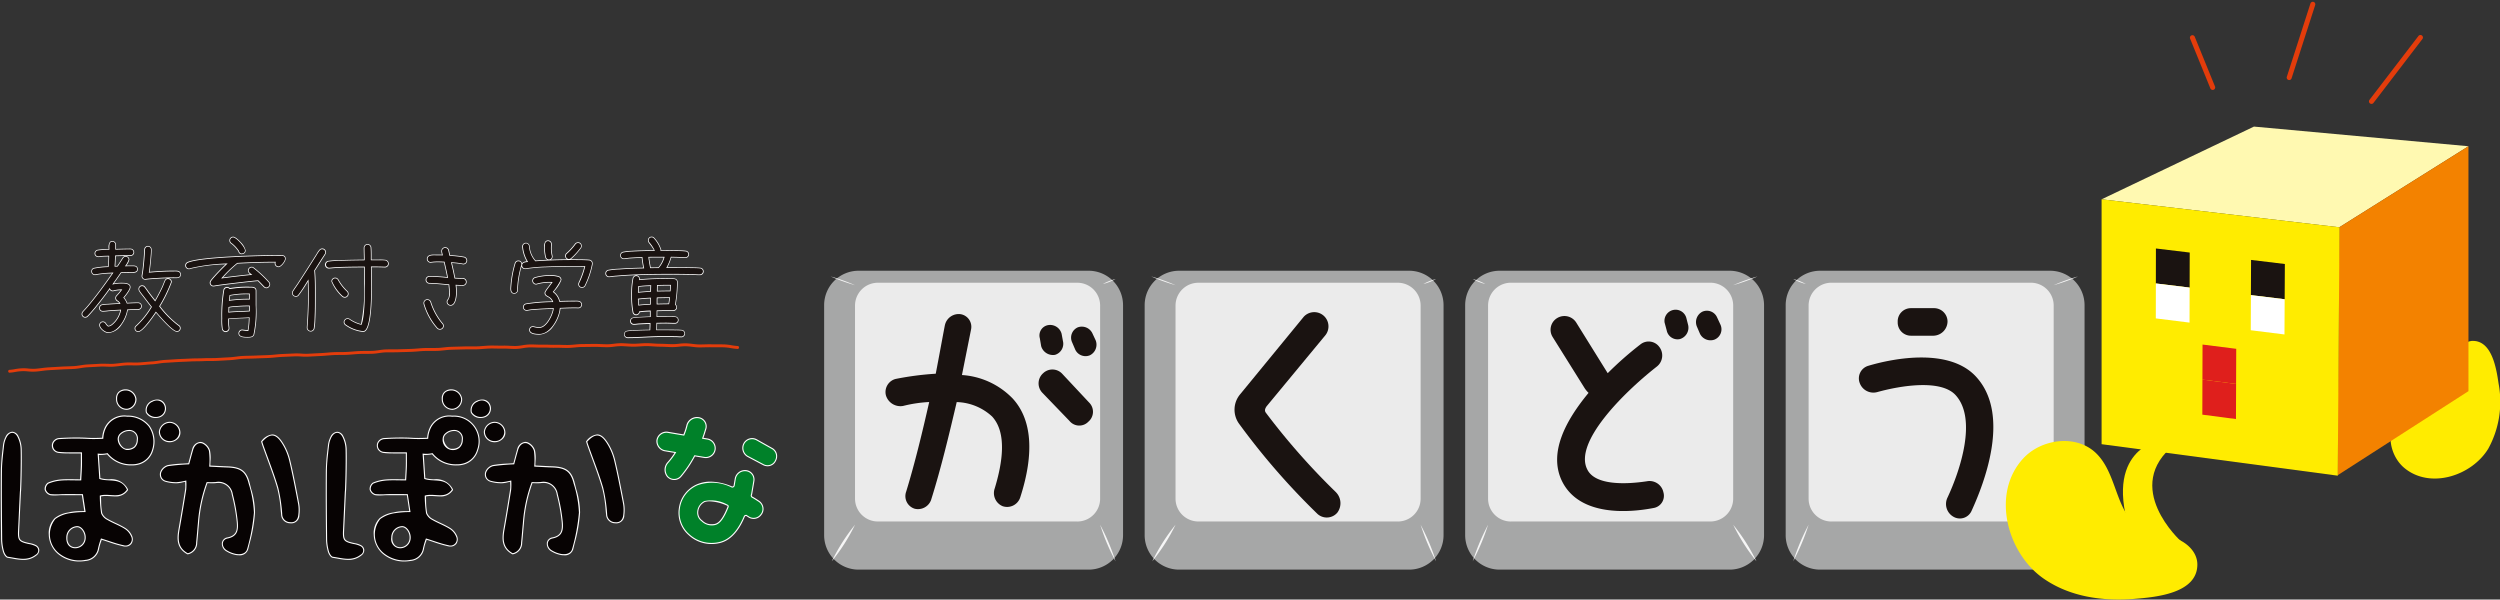 <svg id="グループ_4385" data-name="グループ 4385" xmlns="http://www.w3.org/2000/svg" xmlns:xlink="http://www.w3.org/1999/xlink" width="336.898" height="80.793" viewBox="0 0 336.898 80.793">
  <rect x="0" y="0" width="336.898" height="80.793" fill="#333333" stroke="none"/>
  <defs>
    <clipPath id="clip-path">
      <rect id="長方形_2520" data-name="長方形 2520" width="336.898" height="80.793" fill="none"/>
    </clipPath>
  </defs>
  <g id="グループ_4385-2" data-name="グループ 4385" transform="translate(0 0)" clip-path="url(#clip-path)">
    <path id="パス_15250" data-name="パス 15250" d="M126.312,61.726H95.321a4.644,4.644,0,0,1-4.644-4.644V26.09a4.643,4.643,0,0,1,4.644-4.642h30.991a4.643,4.643,0,0,1,4.644,4.642V57.082a4.644,4.644,0,0,1-4.644,4.644" transform="translate(63.576 15.037)" fill="#a6a7a7"/>
    <path id="パス_15251" data-name="パス 15251" d="M123.075,54.573H96.2A3.079,3.079,0,0,1,93.123,51.5V25.472A3.077,3.077,0,0,1,96.2,22.4h26.874a3.076,3.076,0,0,1,3.077,3.076V51.5a3.078,3.078,0,0,1-3.077,3.077" transform="translate(65.291 15.702)" fill="#ebebeb"/>
    <path id="パス_15252" data-name="パス 15252" d="M94.415,41.569a25.457,25.457,0,0,1-3.133,4.923,25.54,25.54,0,0,1,3.133-4.923h0" transform="translate(64 29.145)" fill="#f6f6f6"/>
    <path id="パス_15253" data-name="パス 15253" d="M112.539,41.569a29.634,29.634,0,0,1,2.074,4.923,29.49,29.49,0,0,1-2.074-4.923" transform="translate(78.904 29.145)" fill="#f6f6f6"/>
    <path id="パス_15254" data-name="パス 15254" d="M112.758,22.777a6.885,6.885,0,0,1,1.7-.672,6.819,6.819,0,0,1-1.7.672h0" transform="translate(79.058 15.498)" fill="#f6f6f6"/>
    <path id="パス_15255" data-name="パス 15255" d="M91.2,21.9a24.534,24.534,0,0,1,3.275,1.175A24.863,24.863,0,0,1,91.2,21.9h0" transform="translate(63.942 15.356)" fill="#f6f6f6"/>
    <path id="パス_15256" data-name="パス 15256" d="M100.921,61.726H69.93a4.644,4.644,0,0,1-4.644-4.644V26.09a4.643,4.643,0,0,1,4.644-4.642h30.991a4.644,4.644,0,0,1,4.646,4.642V57.082a4.644,4.644,0,0,1-4.646,4.644" transform="translate(45.774 15.037)" fill="#a6a7a7"/>
    <path id="パス_15257" data-name="パス 15257" d="M97.685,54.573H70.81A3.078,3.078,0,0,1,67.733,51.5V25.472A3.076,3.076,0,0,1,70.81,22.4H97.685a3.076,3.076,0,0,1,3.077,3.076V51.5a3.078,3.078,0,0,1-3.077,3.077" transform="translate(47.49 15.702)" fill="#ebebeb"/>
    <path id="パス_15258" data-name="パス 15258" d="M69.025,41.569a25.538,25.538,0,0,1-3.133,4.923,25.539,25.539,0,0,1,3.133-4.923h0" transform="translate(46.199 29.145)" fill="#f6f6f6"/>
    <path id="パス_15259" data-name="パス 15259" d="M87.149,41.569a29.49,29.49,0,0,1,2.074,4.923,29.492,29.492,0,0,1-2.074-4.923" transform="translate(61.103 29.145)" fill="#f6f6f6"/>
    <path id="パス_15260" data-name="パス 15260" d="M87.368,22.777a6.885,6.885,0,0,1,1.7-.672,6.819,6.819,0,0,1-1.7.672h0" transform="translate(61.256 15.498)" fill="#f6f6f6"/>
    <path id="パス_15261" data-name="パス 15261" d="M65.808,21.9a24.535,24.535,0,0,1,3.275,1.175A24.863,24.863,0,0,1,65.808,21.9h0" transform="translate(46.14 15.356)" fill="#f6f6f6"/>
    <path id="パス_15262" data-name="パス 15262" d="M120.711,61.726H151.7a4.644,4.644,0,0,0,4.644-4.644V26.09a4.643,4.643,0,0,0-4.644-4.642H120.711a4.643,4.643,0,0,0-4.644,4.642V57.082a4.644,4.644,0,0,0,4.644,4.644" transform="translate(81.378 15.037)" fill="#a6a7a7"/>
    <path id="パス_15263" data-name="パス 15263" d="M120.959,54.573h26.876a3.077,3.077,0,0,0,3.076-3.077V25.472a3.076,3.076,0,0,0-3.076-3.076H120.959a3.076,3.076,0,0,0-3.077,3.076V51.5a3.078,3.078,0,0,0,3.077,3.077" transform="translate(82.651 15.702)" fill="#ebebeb"/>
    <path id="パス_15264" data-name="パス 15264" d="M137.3,41.569a25.539,25.539,0,0,1,3.133,4.923,25.457,25.457,0,0,1-3.133-4.923h0" transform="translate(96.264 29.145)" fill="#f6f6f6"/>
    <path id="パス_15265" data-name="パス 15265" d="M118.737,41.569a29.627,29.627,0,0,1-2.072,4.923,29.483,29.483,0,0,1,2.072-4.923" transform="translate(81.797 29.145)" fill="#f6f6f6"/>
    <path id="パス_15266" data-name="パス 15266" d="M118.365,22.777a6.819,6.819,0,0,1-1.7-.672,6.885,6.885,0,0,1,1.7.672h0" transform="translate(81.797 15.498)" fill="#f6f6f6"/>
    <path id="パス_15267" data-name="パス 15267" d="M140.573,21.9a24.865,24.865,0,0,1-3.275,1.175,24.535,24.535,0,0,1,3.275-1.175h0" transform="translate(96.264 15.356)" fill="#f6f6f6"/>
    <path id="パス_15268" data-name="パス 15268" d="M146.1,61.726h30.991a4.643,4.643,0,0,0,4.642-4.644V26.09a4.643,4.643,0,0,0-4.642-4.642H146.1a4.643,4.643,0,0,0-4.644,4.642V57.082a4.644,4.644,0,0,0,4.644,4.644" transform="translate(99.18 15.037)" fill="#a6a7a7"/>
    <path id="パス_15269" data-name="パス 15269" d="M146.35,54.573h26.874A3.078,3.078,0,0,0,176.3,51.5V25.472a3.076,3.076,0,0,0-3.077-3.076H146.35a3.076,3.076,0,0,0-3.077,3.076V51.5a3.078,3.078,0,0,0,3.077,3.077" transform="translate(100.453 15.702)" fill="#ebebeb"/>
    <path id="パス_15270" data-name="パス 15270" d="M162.689,41.569a25.54,25.54,0,0,1,3.133,4.923,25.539,25.539,0,0,1-3.133-4.923h0" transform="translate(114.066 29.145)" fill="#f6f6f6"/>
    <path id="パス_15271" data-name="パス 15271" d="M144.127,41.569a29.624,29.624,0,0,1-2.072,4.923,29.343,29.343,0,0,1,2.072-4.923" transform="translate(99.599 29.145)" fill="#f6f6f6"/>
    <path id="パス_15272" data-name="パス 15272" d="M143.755,22.777a6.819,6.819,0,0,1-1.7-.672,6.885,6.885,0,0,1,1.7.672h0" transform="translate(99.598 15.498)" fill="#f6f6f6"/>
    <path id="パス_15273" data-name="パス 15273" d="M165.964,21.9a24.863,24.863,0,0,1-3.275,1.175,24.535,24.535,0,0,1,3.275-1.175h0" transform="translate(114.066 15.356)" fill="#f6f6f6"/>
    <path id="パス_15274" data-name="パス 15274" d="M87.238,36.208c2.654,2.827,3.006,7.424,1.065,13.4a1.86,1.86,0,0,1-2.37,1.165,1.913,1.913,0,0,1-1.06-2.4c1.06-3.5,1.662-7.492-.356-9.685a7.305,7.305,0,0,0-4.768-1.943c-.993,4.241-2.123,8.979-3.464,13.219A1.879,1.879,0,0,1,74.1,51.121a1.774,1.774,0,0,1-1.167-2.295c1.167-3.782,2.227-8.2,3.108-12.088a17.962,17.962,0,0,0-3.535.532,2.044,2.044,0,0,1-2.293-1.417,1.824,1.824,0,0,1,1.3-2.225,40.235,40.235,0,0,1,5.41-.706c.529-2.724.953-5.126,1.233-6.539A1.907,1.907,0,0,1,80.279,24.9a1.726,1.726,0,0,1,1.412,2.014L80.454,33.1a10.455,10.455,0,0,1,6.784,3.11m10.356.6a1.747,1.747,0,0,1-.107,2.581,1.7,1.7,0,0,1-2.542-.107L91.3,35.5a1.825,1.825,0,0,1,.107-2.652,1.8,1.8,0,0,1,2.547.071Zm-6.643-8.659a1.412,1.412,0,0,1,1.06-1.767,1.6,1.6,0,0,1,1.875,1.167l.174.953A1.552,1.552,0,0,1,93,30.378a1.655,1.655,0,0,1-1.87-1.167Zm6.714,2.3a1.534,1.534,0,0,1-1.946-.779l-.422-.988a1.513,1.513,0,0,1,.779-2.014,1.582,1.582,0,0,1,1.941.776l.463.992a1.593,1.593,0,0,1-.815,2.014" transform="translate(49.177 17.439)" fill="#1a1311"/>
    <path id="パス_15275" data-name="パス 15275" d="M111.463,49.011a2.111,2.111,0,0,1,.179,2.758,1.868,1.868,0,0,1-2.654.177,94.613,94.613,0,0,1-10.6-12.194,3.227,3.227,0,0,1,.179-3.957l8.553-10.426a1.918,1.918,0,0,1,2.929,2.473l-7.953,9.613c-.174.282-.281.529-.1.811a92.337,92.337,0,0,0,9.47,10.744" transform="translate(68.568 17.323)" fill="#1a1311"/>
    <path id="パス_15276" data-name="パス 15276" d="M138.017,49.093a1.669,1.669,0,0,1-1.3,2.191c-3.287.636-9.9,1.165-12.3-3.535-1.939-3.851.464-8.269,3.537-11.979a3.573,3.573,0,0,1-.529-.636l-4.311-6.893a1.838,1.838,0,0,1,.6-2.545,1.879,1.879,0,0,1,2.579.6l4.241,6.822a45.949,45.949,0,0,1,4.418-3.887,1.776,1.776,0,0,1,2.541.354,1.894,1.894,0,0,1-.352,2.65c-4.593,3.606-11.2,10.249-9.361,13.852,1.058,2.193,5.3,2.016,8.053,1.592a1.913,1.913,0,0,1,2.191,1.414m3.356-22.441a1.6,1.6,0,0,1-1.13,1.871,1.486,1.486,0,0,1-1.764-1.164l-.286-1.063a1.5,1.5,0,0,1,2.936-.6Zm3.537,1.943a1.587,1.587,0,0,1-1.943-.777l-.425-.99a1.575,1.575,0,0,1,.777-2.014,1.5,1.5,0,0,1,1.946.779l.459.988a1.5,1.5,0,0,1-.815,2.014" transform="translate(86.119 17.173)" fill="#1a1311"/>
    <path id="パス_15277" data-name="パス 15277" d="M162.454,51.7a1.721,1.721,0,0,1-2.472.813,1.971,1.971,0,0,1-.779-2.581c1.767-3.783,3.959-10.567,1.131-13.749-1.941-2.227-7.422-1.342-10.6-.459a1.959,1.959,0,0,1-2.37-1.238,1.764,1.764,0,0,1,1.131-2.295c3.535-1.062,11.132-2.475,14.667,1.591,4.523,5.124.988,14.206-.708,17.918m-9.965-25.41a1.776,1.776,0,0,1,1.767-1.875h3.077a1.816,1.816,0,0,1,1.87,1.767,1.945,1.945,0,0,1-1.87,1.944h-3.006a1.784,1.784,0,0,1-1.839-1.837" transform="translate(103.245 17.113)" fill="#1a1311"/>
    <path id="パス_15278" data-name="パス 15278" d="M200.3,27.009a2.935,2.935,0,0,0-2.411,2.382,9.281,9.281,0,0,0-.25,2.159c-.236,1.633-1.682,2.6-3.064,3.258-1.517.716-3.22,1.249-4.282,2.547-1.62,1.978-.985,5.216,1,6.822,3.508,2.839,9.057.966,11.253-2.645a13.132,13.132,0,0,0,1.385-8.791c-.289-1.978-.886-5.9-3.634-5.729" transform="translate(132.772 18.933)" fill="#ffec00"/>
    <path id="パス_15279" data-name="パス 15279" d="M194.156,32.84c-.078,0-.155,0-.233-.006a6.053,6.053,0,0,1-3.886-1.892,9.215,9.215,0,0,1-1.407-1.752.407.407,0,0,1,.7-.411h0c.018.031,1.851,3.109,4.632,3.241,1.943.092,3.927-1.249,5.9-3.986a.407.407,0,0,1,.661.476C198.456,31.385,196.313,32.84,194.156,32.84Z" transform="translate(132.501 19.823)" fill="#ffec00"/>
    <path id="パス_15280" data-name="パス 15280" d="M198.517,23.6l-32.034-3.771,20.531-9.8,28.909,2.649Z" transform="translate(116.726 7.031)" fill="#fff9b1"/>
    <path id="パス_15281" data-name="パス 15281" d="M202.826,44.589,185.162,55.944,185.42,22.5l17.406-10.92Z" transform="translate(129.822 8.122)" fill="#f38200"/>
    <path id="パス_15282" data-name="パス 15282" d="M198.307,53.033,166.483,48.79v-33l32.061,3.771Z" transform="translate(116.726 11.068)" fill="#ffec00"/>
    <path id="パス_15283" data-name="パス 15283" d="M175.332,24.953l-4.551-.558.009-4.71,4.554.548Z" transform="translate(119.74 13.801)" fill="#1a1311"/>
    <path id="パス_15284" data-name="パス 15284" d="M175.323,27.731l-4.545-.566.008-4.71,4.549.556Z" transform="translate(119.737 15.743)" fill="#fff"/>
    <path id="パス_15285" data-name="パス 15285" d="M182.861,25.887l-4.551-.558.022-4.738,4.554.549Z" transform="translate(125.019 14.437)" fill="#1a1311"/>
    <path id="パス_15286" data-name="パス 15286" d="M182.844,28.681l-4.545-.568.02-4.736,4.551.558Z" transform="translate(125.01 16.39)" fill="#fff"/>
    <path id="パス_15287" data-name="パス 15287" d="M174.476,30.071l4.539.582-.02,4.734-4.532-.592Z" transform="translate(122.321 21.084)" fill="#df1f1c"/>
    <path id="パス_15288" data-name="パス 15288" d="M174.485,27.295l4.542.573-.019,4.733-4.537-.582Z" transform="translate(122.327 19.137)" fill="#df1f1c"/>
    <path id="線_688" data-name="線 688" d="M2.729,7.036a.339.339,0,0,1-.314-.211L-.313.128A.338.338,0,0,1-.128-.313a.338.338,0,0,1,.441.186l2.729,6.7a.339.339,0,0,1-.313.466Z" transform="translate(295.45 5.082)" fill="#e33c0b"/>
    <path id="線_689" data-name="線 689" d="M0,10.214A.338.338,0,0,1-.1,10.2a.338.338,0,0,1-.218-.426L2.862-.1a.339.339,0,0,1,.426-.218A.338.338,0,0,1,3.507.1L.322,9.979A.339.339,0,0,1,0,10.214Z" transform="translate(308.489 0.575)" fill="#e33c0b"/>
    <path id="線_690" data-name="線 690" d="M0,8.95a.337.337,0,0,1-.206-.07.338.338,0,0,1-.063-.475l6.6-8.611A.338.338,0,0,1,6.8-.269a.338.338,0,0,1,.063.475L.269,8.817A.338.338,0,0,1,0,8.95Z" transform="translate(319.579 5.052)" fill="#e33c0b"/>
    <path id="パス_15289" data-name="パス 15289" d="M184.707,51.582c0-1.6-1.288-2.97-3.152-3.623a13.189,13.189,0,0,0-3.031-.549c-2.29-.481-3.535-2.615-4.333-4.627-.876-2.21-1.478-4.668-3.219-6.287-2.652-2.468-7.288-1.863-9.741.8-4.333,4.709-2.183,12.726,2.73,16.159,3.586,2.506,8.04,3.1,12.313,2.751,2.826-.231,8.432-.725,8.432-4.625" transform="translate(111.407 24.494)" fill="#ffec00"/>
    <path id="パス_15290" data-name="パス 15290" d="M172.844,34.936s-7.994,1.5-3.065,13.944L176,48.448s-8.142-7.334-.806-13.085Z" transform="translate(117.911 24.494)" fill="#ffec00"/>
    <path id="パス_15291" data-name="パス 15291" d="M23.258,50.22a2.471,2.471,0,0,1-.369-.029,3.753,3.753,0,0,1-1.287-.483,1.179,1.179,0,0,1-.64-1.174.873.873,0,0,1,.736-.721c1.316-.258,1.348-1.131,1.263-2.08a24.124,24.124,0,0,0-.671-3.7A1.769,1.769,0,0,0,20.5,40.47a2.772,2.772,0,0,0-.343.022,3.442,3.442,0,0,1-.439.024c-.121,0-.242,0-.371-.008-.106,0-.216-.007-.329-.008a19.962,19.962,0,0,0-1.142,5.377c-.036.374-.069.755-.1,1.123-.042.5-.086,1.015-.14,1.524a1.564,1.564,0,0,1-1.24,1.563l-.034.007L16.3,50.08l-.017-.009c-1.482-.825-1.384-2.157-1.174-3.341.3-1.721.6-3.485.9-5.4a3.482,3.482,0,0,0,.016-.66c0-.106-.007-.223-.009-.353-.122.025-.235.051-.338.074a3.643,3.643,0,0,1-.805.125h-.023a5.352,5.352,0,0,1-1.488-.2,1.047,1.047,0,0,1-.658-.533,1.065,1.065,0,0,1-.022-.861,1.548,1.548,0,0,1,1-.861,16.254,16.254,0,0,1,2.017-.2c.241-.014.49-.028.739-.046q.082-.3.159-.584c.119-.439.231-.855.354-1.27a1.232,1.232,0,0,1,1.1-1.015,1.034,1.034,0,0,1,.289.043,1.764,1.764,0,0,1,1.021,1.12,4.934,4.934,0,0,1,.065,1.426c-.009.19-.018.386-.022.59l.624.032c.581.03,1.13.059,1.69.078,1.845.061,2.6.638,3,2.287.064.266.136.539.2.8a10.964,10.964,0,0,1,.508,3.143,20.962,20.962,0,0,1-.73,4.166c-.059.239-.117.478-.174.716A1.16,1.16,0,0,1,23.258,50.22ZM20.5,40.174a2.059,2.059,0,0,1,2.076,1.787,24.413,24.413,0,0,1,.679,3.745,2.952,2.952,0,0,1-.139,1.464,1.713,1.713,0,0,1-1.361.933.58.58,0,0,0-.5.477.88.88,0,0,0,.493.87,3.471,3.471,0,0,0,1.185.449,2.181,2.181,0,0,0,.326.026.9.9,0,0,0,.981-.637c.057-.239.116-.478.175-.718a20.743,20.743,0,0,0,.721-4.107,10.748,10.748,0,0,0-.5-3.057c-.07-.265-.141-.54-.206-.809-.367-1.523-1-2-2.721-2.061-.564-.019-1.114-.048-1.7-.078l-.763-.039-.057,0-.084-.083,0-.063c0-.261.012-.506.023-.743a4.656,4.656,0,0,0-.056-1.339,1.466,1.466,0,0,0-.815-.907.743.743,0,0,0-.208-.031c-.427,0-.7.415-.816.8-.122.413-.234.826-.352,1.264-.06.223-.122.45-.186.683l-.01.038-.066.066-.058.008c-.286.022-.571.038-.846.053a16.037,16.037,0,0,0-1.981.193,1.249,1.249,0,0,0-.775.677.772.772,0,0,0,.012.624.746.746,0,0,0,.477.38,5.066,5.066,0,0,0,1.407.186h.02a3.447,3.447,0,0,0,.74-.118c.153-.035.327-.074.523-.111l.175-.033v.178c0,.2.006.372.01.523a3.73,3.73,0,0,1-.019.717c-.3,1.911-.6,3.677-.9,5.4-.324,1.833.132,2.519.981,3.006.581-.146.877-.547.958-1.293.054-.505.1-1.02.14-1.517.031-.369.064-.751.1-1.126a20.082,20.082,0,0,1,1.2-5.548l.017-.043.081-.054h.045c.153,0,.3,0,.435.009s.246.008.362.008a3.157,3.157,0,0,0,.4-.022A3.072,3.072,0,0,1,20.5,40.174Z" transform="translate(8.941 24.61)" fill="#fff"/>
    <path id="パス_15292" data-name="パス 15292" d="M24.692,46.339a1.518,1.518,0,0,1-.181-.011,1.214,1.214,0,0,1-1.193-1.181c-.022-.207-.042-.416-.063-.625a16.359,16.359,0,0,0-.47-2.944c-.385-1.324-.872-2.646-1.344-3.925-.2-.551-.413-1.12-.612-1.683-.053-.143-.1-.287-.142-.427-.018-.056-.035-.111-.052-.164L20.61,35.3l.059-.064a2.139,2.139,0,0,1,1.446-.88c.548,0,1.044.435,1.609,1.41a7.8,7.8,0,0,1,.827,2.1c.423,1.77.771,3.585,1.108,5.342l.095.493a5.072,5.072,0,0,1,.024,1.528A1.09,1.09,0,0,1,24.692,46.339ZM20.944,35.372l.026.084c.042.136.086.276.137.414.2.563.409,1.132.611,1.681.473,1.283.962,2.61,1.35,3.945a16.58,16.58,0,0,1,.48,3c.02.208.041.416.063.623a.929.929,0,0,0,.934.918,1.219,1.219,0,0,0,.145.009c.609,0,.758-.531.792-.848a4.789,4.789,0,0,0-.02-1.439l-.095-.493c-.336-1.753-.684-3.566-1.105-5.329a7.509,7.509,0,0,0-.8-2.022c-.5-.861-.929-1.262-1.353-1.262C21.783,34.65,21.41,34.88,20.944,35.372Z" transform="translate(14.567 24.19)" fill="#fff"/>
    <path id="パス_15293" data-name="パス 15293" d="M10.535,33.546a1.432,1.432,0,0,1-1.4-1.478,1.218,1.218,0,0,1,.307-.914,1.39,1.39,0,0,1,1.026-.374h.018a1.482,1.482,0,0,1,1.4,1.308,1.378,1.378,0,0,1-.359.983,1.338,1.338,0,0,1-.9.472Zm-.052-2.469h-.014a1.111,1.111,0,0,0-.817.283.936.936,0,0,0-.225.7,1.126,1.126,0,0,0,1.179,1.187,1.041,1.041,0,0,0,.694-.372,1.081,1.081,0,0,0,.286-.767A1.186,1.186,0,0,0,10.483,31.077Z" transform="translate(6.505 21.685)" fill="#fff"/>
    <path id="パス_15294" data-name="パス 15294" d="M3.022,51.409h0a8.141,8.141,0,0,1-1.423-.17c-.215-.039-.436-.078-.652-.108-.333-.048-.591-.6-.658-.844a6.4,6.4,0,0,1-.247-1.634C.01,45.526-.017,42.464.014,39.379a27.089,27.089,0,0,1,.219-2.816q.034-.3.066-.6a3.357,3.357,0,0,1,.343-1.135,1.1,1.1,0,0,1,.909-.69.983.983,0,0,1,.831.607,4.125,4.125,0,0,1,.441,1.762c.031,1.162,0,2.879-.016,3.563-.013.571-.029,1.109-.045,1.515-.008.2-.015.351-.022.46a1.289,1.289,0,0,1-.018.175q-.05,1.048-.1,2.1c-.046,1.01-.094,2.054-.144,3.081-.064,1.3.045,1.443,1.294,1.719l.176.038a2.641,2.641,0,0,1,.784.254.828.828,0,0,1,.457.649.906.906,0,0,1-.4.765A2.725,2.725,0,0,1,3.022,51.409ZM1.55,34.439c-.233,0-.469.194-.647.531A3.051,3.051,0,0,0,.593,36c-.021.2-.044.4-.066.6A26.868,26.868,0,0,0,.31,39.382c-.031,3.082,0,6.142.029,9.267a6.19,6.19,0,0,0,.236,1.559c.08.3.309.615.414.63.22.031.445.071.663.11a7.921,7.921,0,0,0,1.37.166A2.444,2.444,0,0,0,4.606,50.6a.625.625,0,0,0,.291-.511.538.538,0,0,0-.31-.413,2.387,2.387,0,0,0-.7-.221l-.18-.039c-1.4-.309-1.6-.574-1.525-2.023.05-1.026.1-2.071.144-3.08q.048-1.055.1-2.108l.006-.129h.009c.042-.623.132-3.8.085-5.551a3.819,3.819,0,0,0-.406-1.63C1.964,34.6,1.761,34.439,1.55,34.439Z" transform="translate(0.104 24.042)" fill="#fff"/>
    <path id="パス_15295" data-name="パス 15295" d="M8.138,52.52a4.421,4.421,0,0,1-2.92-1.067A3.545,3.545,0,0,1,4.03,48.911a2.905,2.905,0,0,1,.79-2.22A3.935,3.935,0,0,1,6.7,45.909l.225-.052a6.647,6.647,0,0,1,1.36-.121c.173,0,.35-.008.533-.016-.113-.743-.208-1.366-.327-2.136l-1.58,0c-.4,0-.729,0-1.037,0-.176,0-.358.011-.533.02s-.375.021-.564.021a3.44,3.44,0,0,1-.549-.039,1.087,1.087,0,0,1-.748-.737,1.043,1.043,0,0,1,.433-.957,5.62,5.62,0,0,1,1.747-.427c.306-.024.639-.035,1.049-.035.255,0,.512,0,.783.008.246,0,.5.008.761.009.011-.2.022-.378.033-.551.028-.462.052-.86.063-1.253.01-.358.008-.724.006-1.146,0-.168,0-.346,0-.538l-.893,0c-.178,0-.327,0-.468,0s-.294,0-.438-.006a8.8,8.8,0,0,1-1.2-.062,1.056,1.056,0,0,1-.759-.465,1.035,1.035,0,0,1-.095-.868,1.069,1.069,0,0,1,.912-.674c.893-.052,1.636-.077,2.339-.077.539,0,1.038.014,1.525.044.218.013.477.02.768.02.434,0,.863-.014,1.181-.029a3.789,3.789,0,0,1,.4-1.466A2.909,2.909,0,0,1,14.6,32.865a3.708,3.708,0,0,1,3.02,1.373,3.709,3.709,0,0,1,.478,3.28,2.763,2.763,0,0,1-1.811,1.9,3.37,3.37,0,0,1-1.072.156h-.006a4.148,4.148,0,0,1-3.317-1.494,7.141,7.141,0,0,1-.928.092,1.779,1.779,0,0,1-.186-.009c.084,1.251.143,2.15.206,3.124a4.793,4.793,0,0,0,1.177.159,2.5,2.5,0,0,1,2.538,1.33l.014.03v.089l-.028.039a1.908,1.908,0,0,1-1.717.813c-.2,0-.412-.014-.614-.028s-.417-.028-.624-.028a2.859,2.859,0,0,0-.664.068c.011.2.017.4.023.6a9.587,9.587,0,0,0,.144,1.639,1.578,1.578,0,0,0,.754.792c.346.2.719.378,1.081.548a12.269,12.269,0,0,1,1.242.643,2.384,2.384,0,0,1,.965,1.126,1.1,1.1,0,0,1-.091,1.013.954.954,0,0,1-.808.389,1.406,1.406,0,0,1-.286-.031,18.382,18.382,0,0,1-2.055-.6c-.281-.093-.57-.189-.866-.282-.029.089-.06.179-.089.266a6.078,6.078,0,0,0-.262.924,1.979,1.979,0,0,1-1.807,1.661A5.339,5.339,0,0,1,8.138,52.52ZM6.916,43.285l1.7,0h.045l.1.064.01.065c.136.883.24,1.562.369,2.416l.011.074-.1.1-.056,0c-.246.014-.477.019-.7.024a6.338,6.338,0,0,0-1.3.113l-.226.052a3.744,3.744,0,0,0-1.743.7,2.614,2.614,0,0,0-.7,2,3.245,3.245,0,0,0,1.083,2.328,4.133,4.133,0,0,0,2.729,1,5.041,5.041,0,0,0,.821-.069,1.685,1.685,0,0,0,1.564-1.419,6.3,6.3,0,0,1,.274-.969c.047-.137.091-.266.131-.4l.019-.061.11-.055.06.016c.348.107.685.218,1.01.326a18.164,18.164,0,0,0,2.022.587.745.745,0,0,0,.792-.239.813.813,0,0,0,.054-.744,2.1,2.1,0,0,0-.842-.973,12.048,12.048,0,0,0-1.212-.627c-.367-.173-.747-.351-1.1-.56a1.817,1.817,0,0,1-.9-.987,9.954,9.954,0,0,1-.15-1.69c-.007-.233-.015-.475-.03-.713l-.006-.1.115-.055a2.977,2.977,0,0,1,.857-.109c.217,0,.435.015.644.029s.4.027.594.027a1.624,1.624,0,0,0,1.427-.623c-.5-.989-1.351-1.036-2.25-1.086a4.661,4.661,0,0,1-1.35-.207l-.015-.007-.076-.038-.009-.087c-.068-1.06-.131-2.015-.225-3.407l0-.055.1-.138.1.037a.918.918,0,0,0,.291.035,7.252,7.252,0,0,0,.921-.094l.15-.021.051.079a3.8,3.8,0,0,0,3.122,1.439h.006a3.075,3.075,0,0,0,.976-.14A2.471,2.471,0,0,0,17.81,37.44a3.422,3.422,0,0,0-.43-3.024,3.42,3.42,0,0,0-2.788-1.254h-.08A2.576,2.576,0,0,0,11.9,34.51a3.459,3.459,0,0,0-.379,1.479l0,.138-.138.007c-.328.016-.826.035-1.331.035-.3,0-.562-.007-.786-.02-.481-.029-.974-.044-1.508-.044-.7,0-1.434.024-2.321.076a.787.787,0,0,0-.646.465.744.744,0,0,0,.062.623.765.765,0,0,0,.551.33,8.582,8.582,0,0,0,1.156.059c.145,0,.3,0,.442.006s.285,0,.462,0c.316,0,.649,0,1.034,0h.061l.094.093v.061c0,.247,0,.471,0,.678,0,.425,0,.793-.006,1.157-.012.4-.036.8-.064,1.262-.013.211-.026.437-.04.685l0,.056-.088.088H8.394c-.314,0-.612,0-.9-.009-.271,0-.526-.008-.779-.008-.4,0-.727.011-1.026.034a5.319,5.319,0,0,0-1.653.4.8.8,0,0,0-.26.627.821.821,0,0,0,.505.5,3.149,3.149,0,0,0,.5.035c.18,0,.367-.01.547-.02s.365-.02.548-.021C6.185,43.287,6.516,43.285,6.916,43.285Zm.692,7.6H7.573a1.287,1.287,0,0,1-.934-.387,1.615,1.615,0,0,1-.391-1.2,1.659,1.659,0,0,1,1.672-1.694,1.625,1.625,0,0,1,1.24,1.7A1.558,1.558,0,0,1,7.608,50.887Zm.23-2.984a1.375,1.375,0,0,0-1.294,1.41,1.329,1.329,0,0,0,.31.983,1,1,0,0,0,.725.3h.029A1.268,1.268,0,0,0,8.864,49.3c.02-.666-.465-1.372-.961-1.4Zm6.754-10.265-.133,0a1.716,1.716,0,0,1-1.288-1.674,1.179,1.179,0,0,1,.413-.826,1.945,1.945,0,0,1,1.282-.489c.038,0,.076,0,.114,0a1.3,1.3,0,0,1,1.2,1.507,1.542,1.542,0,0,1-.458,1.116A1.637,1.637,0,0,1,14.592,37.638Zm.282-2.7a1.651,1.651,0,0,0-1.089.41.888.888,0,0,0-.317.612c-.008.616.529,1.348,1.007,1.374l.118,0a1.356,1.356,0,0,0,.935-.29,1.26,1.26,0,0,0,.361-.911,1.013,1.013,0,0,0-.926-1.2Z" transform="translate(2.54 23.146)" fill="#fff"/>
    <path id="パス_15296" data-name="パス 15296" d="M13.924,36.111a1.433,1.433,0,0,1-1.4-1.4,1.5,1.5,0,0,1,1.384-1.354,1.476,1.476,0,0,1,1.517,1.353,1.161,1.161,0,0,1-.291.881,1.606,1.606,0,0,1-1.152.521Zm.064-2.463-.063,0A1.2,1.2,0,0,0,12.819,34.7a1.13,1.13,0,0,0,1.15,1.109,1.31,1.31,0,0,0,.941-.42.868.868,0,0,0,.22-.658A1.185,1.185,0,0,0,13.988,33.648Z" transform="translate(8.884 23.487)" fill="#fff"/>
    <path id="パス_15297" data-name="パス 15297" d="M12.858,34.075h0a1.425,1.425,0,0,1-1.335-.723,1.376,1.376,0,0,1,.854-1.613,1.746,1.746,0,0,1,.682-.151,1.123,1.123,0,0,1,1.045.655,1.271,1.271,0,0,1,.053.99,1.242,1.242,0,0,1-.659.711A1.561,1.561,0,0,1,12.858,34.075Zm.2-2.191a1.455,1.455,0,0,0-.567.128,1.087,1.087,0,0,0-.694,1.232,1.146,1.146,0,0,0,1.06.535h0a1.263,1.263,0,0,0,.517-.1.948.948,0,0,0,.5-.542.977.977,0,0,0-.042-.761A.816.816,0,0,0,13.059,31.884Z" transform="translate(8.139 22.251)" fill="#fff"/>
    <path id="パス_15298" data-name="パス 15298" d="M49,50.22a2.483,2.483,0,0,1-.369-.029,3.781,3.781,0,0,1-1.287-.483,1.179,1.179,0,0,1-.64-1.174.874.874,0,0,1,.738-.721c1.193-.234,1.366-.94,1.261-2.08a23.921,23.921,0,0,0-.67-3.7,1.769,1.769,0,0,0-1.789-1.564,2.772,2.772,0,0,0-.343.022,3.442,3.442,0,0,1-.439.024c-.121,0-.242,0-.371-.008-.106,0-.216-.007-.329-.008a19.963,19.963,0,0,0-1.142,5.377c-.038.389-.072.785-.105,1.168-.041.484-.084.985-.137,1.479a1.561,1.561,0,0,1-1.238,1.563l-.034.007-.059-.015-.017-.009c-1.484-.824-1.385-2.157-1.176-3.341.279-1.567.566-3.281.9-5.4a3.483,3.483,0,0,0,.015-.66c0-.106-.007-.223-.009-.353-.123.025-.236.051-.339.075a3.634,3.634,0,0,1-.8.125H40.6a5.336,5.336,0,0,1-1.488-.2,1.047,1.047,0,0,1-.66-.534,1.061,1.061,0,0,1-.02-.861,1.539,1.539,0,0,1,1-.861,16.3,16.3,0,0,1,2.019-.2c.242-.014.491-.028.741-.046q.078-.285.151-.559c.12-.448.234-.872.359-1.3a1.235,1.235,0,0,1,1.1-1.015,1.034,1.034,0,0,1,.289.043,1.762,1.762,0,0,1,1.021,1.12,4.966,4.966,0,0,1,.066,1.43c-.009.189-.018.383-.021.585l.614.032c.584.031,1.135.06,1.7.079,1.846.061,2.6.638,3,2.287.064.264.135.536.2.8a11.039,11.039,0,0,1,.51,3.147,21.05,21.05,0,0,1-.726,4.148c-.06.245-.12.489-.178.734A1.16,1.16,0,0,1,49,50.22ZM46.244,40.174a2.059,2.059,0,0,1,2.076,1.787A24.208,24.208,0,0,1,49,45.706a2.939,2.939,0,0,1-.138,1.464,1.712,1.712,0,0,1-1.36.933.581.581,0,0,0-.5.478.879.879,0,0,0,.492.869,3.5,3.5,0,0,0,1.185.449,2.192,2.192,0,0,0,.326.026.9.9,0,0,0,.982-.637c.058-.244.118-.49.178-.735a20.83,20.83,0,0,0,.718-4.089,10.824,10.824,0,0,0-.5-3.061c-.069-.264-.141-.537-.205-.8-.367-1.523-1-2-2.722-2.061-.567-.019-1.145-.049-1.7-.079L45,38.419l-.031,0-.11-.055,0-.093c0-.26.011-.5.022-.738a4.687,4.687,0,0,0-.057-1.343A1.464,1.464,0,0,0,44,35.281a.743.743,0,0,0-.208-.031c-.426,0-.7.415-.817.8-.124.42-.237.841-.357,1.288-.058.215-.116.434-.178.659l-.015.053-.083.056-.039,0c-.286.022-.571.038-.846.053a16.081,16.081,0,0,0-1.983.193,1.24,1.24,0,0,0-.773.676.77.77,0,0,0,.01.624.746.746,0,0,0,.479.381,5.051,5.051,0,0,0,1.407.186h.02a3.439,3.439,0,0,0,.737-.118c.153-.035.327-.074.524-.111l.175-.033v.178c0,.2.006.372.01.523a3.73,3.73,0,0,1-.019.717c-.337,2.116-.625,3.832-.9,5.4-.324,1.833.133,2.519.983,3.005a1.284,1.284,0,0,0,.956-1.293c.052-.491.095-.99.136-1.473.033-.384.067-.781.105-1.171a20.082,20.082,0,0,1,1.2-5.548l.017-.043.081-.054h.045c.153,0,.3,0,.435.009s.246.008.362.008a3.157,3.157,0,0,0,.4-.022A3.072,3.072,0,0,1,46.244,40.174Z" transform="translate(26.99 24.61)" fill="#fff"/>
    <path id="パス_15299" data-name="パス 15299" d="M50.437,46.339a1.511,1.511,0,0,1-.181-.011,1.22,1.22,0,0,1-1.2-1.181c-.021-.2-.041-.408-.061-.613a16.464,16.464,0,0,0-.468-2.957c-.382-1.312-.865-2.623-1.332-3.891-.207-.562-.421-1.143-.624-1.717-.06-.157-.111-.323-.156-.469l-.038-.123-.026-.082.058-.063a2.139,2.139,0,0,1,1.446-.88c.548,0,1.045.435,1.61,1.411a7.843,7.843,0,0,1,.829,2.1c.41,1.713.749,3.472,1.076,5.174l.126.656a5.182,5.182,0,0,1,.021,1.528A1.088,1.088,0,0,1,50.437,46.339ZM46.688,35.372l.013.042c.046.149.093.3.151.454.2.576.417,1.155.624,1.716.469,1.272.953,2.588,1.338,3.911a16.682,16.682,0,0,1,.479,3.011c.02.2.039.407.061.61a.934.934,0,0,0,.939.918,1.211,1.211,0,0,0,.145.009c.576,0,.747-.461.789-.848a4.9,4.9,0,0,0-.017-1.44l-.126-.655c-.327-1.7-.665-3.454-1.073-5.16a7.547,7.547,0,0,0-.8-2.025c-.5-.862-.929-1.264-1.354-1.264C47.527,34.65,47.154,34.88,46.688,35.372Z" transform="translate(32.617 24.19)" fill="#fff"/>
    <path id="パス_15300" data-name="パス 15300" d="M28.766,51.409h0a8.141,8.141,0,0,1-1.423-.17c-.215-.039-.436-.078-.652-.108-.331-.047-.591-.6-.66-.843a6.4,6.4,0,0,1-.245-1.636c-.033-3.122-.06-6.181-.031-9.272a27.42,27.42,0,0,1,.224-2.838q.033-.287.065-.574a3.314,3.314,0,0,1,.339-1.135,1.1,1.1,0,0,1,.91-.69.981.981,0,0,1,.83.607,4.124,4.124,0,0,1,.443,1.761c.031,1.166,0,2.88-.017,3.563-.013.572-.029,1.11-.045,1.515-.008.2-.015.351-.022.46a1.266,1.266,0,0,1-.019.176q-.041.889-.082,1.779c-.051,1.114-.1,2.266-.158,3.4-.066,1.3.043,1.443,1.294,1.72l.179.039a2.614,2.614,0,0,1,.78.253.828.828,0,0,1,.46.649.9.9,0,0,1-.406.765A2.725,2.725,0,0,1,28.766,51.409Zm-1.473-16.97c-.234,0-.47.194-.648.531A3.009,3.009,0,0,0,26.339,36q-.031.286-.065.574a27.2,27.2,0,0,0-.222,2.807c-.029,3.089,0,6.146.031,9.267a6.11,6.11,0,0,0,.235,1.559c.084.3.309.614.416.629.221.031.445.071.663.11a7.921,7.921,0,0,0,1.37.166A2.444,2.444,0,0,0,30.35,50.6a.623.623,0,0,0,.292-.51.545.545,0,0,0-.312-.413,2.4,2.4,0,0,0-.694-.22l-.182-.04c-1.4-.31-1.6-.574-1.525-2.023.055-1.132.107-2.284.158-3.4q.041-.9.082-1.79l.006-.13h.01c.043-.62.133-3.793.086-5.55a3.818,3.818,0,0,0-.408-1.63C27.707,34.6,27.5,34.439,27.293,34.439Z" transform="translate(18.153 24.042)" fill="#fff"/>
    <path id="パス_15301" data-name="パス 15301" d="M33.881,52.52a4.411,4.411,0,0,1-2.92-1.067,3.55,3.55,0,0,1-1.189-2.546,2.9,2.9,0,0,1,.79-2.216,3.921,3.921,0,0,1,1.881-.78l.229-.053a6.624,6.624,0,0,1,1.358-.121c.172,0,.349-.008.533-.016-.042-.275-.081-.533-.12-.789-.067-.443-.131-.864-.206-1.348l-1.579,0c-.4,0-.73,0-1.038,0-.176,0-.358.011-.533.02s-.375.021-.564.021a3.44,3.44,0,0,1-.549-.039,1.087,1.087,0,0,1-.748-.737,1.031,1.031,0,0,1,.433-.957,5.619,5.619,0,0,1,1.747-.427c.307-.024.64-.035,1.05-.035.255,0,.511,0,.783.008.246,0,.5.008.764.009.01-.177.02-.344.029-.5.028-.481.053-.9.065-1.3.009-.361.007-.729.005-1.156,0-.165,0-.34,0-.529l-.894,0c-.178,0-.326,0-.466,0s-.3,0-.44-.006a8.8,8.8,0,0,1-1.2-.062,1.056,1.056,0,0,1-.76-.467,1.034,1.034,0,0,1-.094-.868,1.079,1.079,0,0,1,.915-.672c.892-.052,1.634-.077,2.337-.077.539,0,1.038.014,1.525.044.217.013.475.02.766.02.433,0,.862-.014,1.18-.029a3.825,3.825,0,0,1,.406-1.465,2.908,2.908,0,0,1,2.96-1.513,3.464,3.464,0,0,1,3.5,4.652,2.769,2.769,0,0,1-1.813,1.9,3.386,3.386,0,0,1-1.072.156H40.95a4.15,4.15,0,0,1-3.318-1.494,7.073,7.073,0,0,1-.926.092,1.783,1.783,0,0,1-.186-.009l.049.748c.06.914.108,1.636.158,2.376a4.793,4.793,0,0,0,1.175.159,2.5,2.5,0,0,1,2.539,1.33l.014.03v.089l-.028.039a1.906,1.906,0,0,1-1.717.813c-.2,0-.412-.014-.615-.028s-.417-.028-.625-.028a2.869,2.869,0,0,0-.663.068c.011.2.017.406.023.6a9.419,9.419,0,0,0,.144,1.637,1.6,1.6,0,0,0,.753.792c.344.2.716.376,1.076.545a12.194,12.194,0,0,1,1.246.646,2.373,2.373,0,0,1,.965,1.127,1.1,1.1,0,0,1-.089,1.011.968.968,0,0,1-.811.391,1.407,1.407,0,0,1-.286-.031,18.309,18.309,0,0,1-2.051-.6c-.281-.093-.571-.189-.868-.283-.03.09-.061.18-.091.269a5.988,5.988,0,0,0-.263.921,1.975,1.975,0,0,1-1.806,1.661A5.341,5.341,0,0,1,33.881,52.52ZM32.66,43.285l1.7,0H34.4l.1.05.015.077c.084.538.153.992.225,1.472.046.3.093.611.144.945l.011.074-.1.1-.056,0c-.246.014-.477.019-.7.024a6.317,6.317,0,0,0-1.3.113l-.231.053a3.73,3.73,0,0,0-1.738.7,2.609,2.609,0,0,0-.7,1.994,3.25,3.25,0,0,0,1.084,2.332,4.122,4.122,0,0,0,2.729,1,5.043,5.043,0,0,0,.821-.069,1.682,1.682,0,0,0,1.562-1.418,6.211,6.211,0,0,1,.274-.968c.047-.137.092-.267.132-.4l.011-.035.089-.089.089.023c.349.107.686.219,1.012.327a18.1,18.1,0,0,0,2.018.586,1.112,1.112,0,0,0,.226.024.668.668,0,0,0,.569-.265.8.8,0,0,0,.052-.742,2.093,2.093,0,0,0-.842-.974,11.975,11.975,0,0,0-1.216-.629c-.366-.172-.744-.35-1.1-.558a1.836,1.836,0,0,1-.893-.987,9.783,9.783,0,0,1-.151-1.689c-.007-.234-.015-.476-.029-.714l0-.067.074-.074.038-.012a2.984,2.984,0,0,1,.858-.109c.218,0,.435.015.645.029s.4.027.595.027a1.623,1.623,0,0,0,1.427-.623c-.5-.989-1.351-1.036-2.251-1.086a4.653,4.653,0,0,1-1.349-.207l-.03-.011-.062-.062-.005-.057c-.052-.775-.1-1.519-.164-2.474l-.065-.989.1-.138.1.037a.919.919,0,0,0,.291.035,7.245,7.245,0,0,0,.927-.095l.142-.02.052.079a3.8,3.8,0,0,0,3.124,1.439h.006a3.09,3.09,0,0,0,.977-.14,2.477,2.477,0,0,0,1.623-1.694,3.17,3.17,0,0,0-3.217-4.278h-.081a2.574,2.574,0,0,0-2.61,1.349,3.485,3.485,0,0,0-.381,1.479l0,.138-.138.007c-.328.016-.826.035-1.33.035-.3,0-.561-.007-.784-.02-.481-.029-.974-.044-1.507-.044-.7,0-1.434.024-2.32.076a.793.793,0,0,0-.65.464.743.743,0,0,0,.061.623.765.765,0,0,0,.552.331,8.584,8.584,0,0,0,1.156.059c.145,0,.3,0,.444.006s.284,0,.46,0c.315,0,.648,0,1.035,0H34.3l.094.093v.061c0,.243,0,.464,0,.669,0,.429,0,.8-.005,1.165-.012.411-.037.828-.065,1.312-.012.2-.024.407-.037.636l0,.069-.1.076h-.049c-.314,0-.613,0-.9-.009-.271,0-.526-.008-.778-.008-.4,0-.728.011-1.027.034a5.319,5.319,0,0,0-1.653.4.8.8,0,0,0-.26.628.821.821,0,0,0,.5.5,3.149,3.149,0,0,0,.5.035c.18,0,.367-.01.547-.02s.365-.02.548-.021C31.928,43.287,32.259,43.285,32.66,43.285Zm.692,7.6h-.035a1.288,1.288,0,0,1-.936-.388,1.611,1.611,0,0,1-.389-1.2,1.659,1.659,0,0,1,1.672-1.694,1.625,1.625,0,0,1,1.239,1.7A1.558,1.558,0,0,1,33.352,50.887Zm.23-2.984a1.375,1.375,0,0,0-1.294,1.41,1.325,1.325,0,0,0,.308.982,1,1,0,0,0,.727.3h.029A1.267,1.267,0,0,0,34.606,49.3c.02-.666-.465-1.372-.959-1.4Zm6.754-10.265-.132,0a1.716,1.716,0,0,1-1.288-1.674,1.161,1.161,0,0,1,.415-.827,1.933,1.933,0,0,1,1.277-.488c.04,0,.078,0,.116,0a1.3,1.3,0,0,1,1.2,1.507,1.537,1.537,0,0,1-.46,1.117A1.635,1.635,0,0,1,40.335,37.638Zm.281-2.7h-.008a1.63,1.63,0,0,0-1.077.41.873.873,0,0,0-.319.612c-.008.617.529,1.349,1.007,1.375l.118,0a1.354,1.354,0,0,0,.933-.29,1.255,1.255,0,0,0,.363-.911,1.013,1.013,0,0,0-.926-1.2Z" transform="translate(20.589 23.146)" fill="#fff"/>
    <path id="パス_15302" data-name="パス 15302" d="M39.668,36.111a1.434,1.434,0,0,1-1.4-1.4,1.5,1.5,0,0,1,1.386-1.354,1.474,1.474,0,0,1,1.515,1.353,1.152,1.152,0,0,1-.287.877,1.605,1.605,0,0,1-1.154.525Zm.064-2.463-.063,0A1.2,1.2,0,0,0,38.562,34.7a1.131,1.131,0,0,0,1.152,1.11,1.31,1.31,0,0,0,.943-.423.849.849,0,0,0,.216-.654A1.182,1.182,0,0,0,39.733,33.648Z" transform="translate(26.933 23.487)" fill="#fff"/>
    <path id="パス_15303" data-name="パス 15303" d="M36.341,33.546a1.438,1.438,0,0,1-1.407-1.477,1.23,1.23,0,0,1,.313-.917,1.387,1.387,0,0,1,1.02-.371h.018a1.488,1.488,0,0,1,1.4,1.308,1.437,1.437,0,0,1-1.259,1.455Zm-.055-2.469h-.014a1.108,1.108,0,0,0-.812.281.947.947,0,0,0-.23.7,1.085,1.085,0,1,0,2.164.046A1.191,1.191,0,0,0,36.285,31.077Z" transform="translate(24.596 21.685)" fill="#fff"/>
    <path id="パス_15304" data-name="パス 15304" d="M38.6,34.075h0a1.424,1.424,0,0,1-1.334-.723,1.373,1.373,0,0,1,.853-1.613,1.753,1.753,0,0,1,.683-.151,1.12,1.12,0,0,1,1.044.656,1.272,1.272,0,0,1,.053.99,1.242,1.242,0,0,1-.657.711A1.566,1.566,0,0,1,38.6,34.075Zm.2-2.191a1.461,1.461,0,0,0-.568.128,1.084,1.084,0,0,0-.693,1.231,1.145,1.145,0,0,0,1.059.536h0a1.268,1.268,0,0,0,.518-.1.948.948,0,0,0,.5-.542.978.978,0,0,0-.042-.761A.814.814,0,0,0,38.8,31.884Z" transform="translate(26.188 22.251)" fill="#fff"/>
    <path id="パス_15305" data-name="パス 15305" d="M16.166,40.141a7.708,7.708,0,0,1-1.312.231,5.265,5.265,0,0,1-1.448-.192.873.873,0,0,1-.585-1.2,1.4,1.4,0,0,1,.886-.769,27.653,27.653,0,0,1,2.843-.248l0,0c.191-.689.354-1.323.539-1.949.177-.6.623-1.043,1.206-.873a1.61,1.61,0,0,1,.919,1.014,9.428,9.428,0,0,1,.037,2.118l0,0c.835.041,1.645.09,2.456.117,1.749.058,2.47.556,2.86,2.174a14.786,14.786,0,0,1,.709,3.906,25.247,25.247,0,0,1-.9,4.853c-.165.689-.854.817-1.471.723a3.668,3.668,0,0,1-1.237-.466c-.772-.434-.781-1.456.053-1.621,1.414-.277,1.471-1.24,1.381-2.239A24.378,24.378,0,0,0,22.433,42a1.937,1.937,0,0,0-2.295-1.652,10.26,10.26,0,0,1-1.218.007l-.005,0a19.906,19.906,0,0,0-1.187,5.508c-.085.881-.146,1.762-.24,2.645a1.429,1.429,0,0,1-1.124,1.434l-.007,0c-1.346-.748-1.323-1.924-1.1-3.186q.475-2.695.9-5.4a9.168,9.168,0,0,0,.007-1.216" transform="translate(8.941 24.61)" fill="#070303"/>
    <path id="パス_15306" data-name="パス 15306" d="M20.777,35.334c1.138-1.235,1.878-1.119,2.819.5a7.67,7.67,0,0,1,.811,2.062c.461,1.929.827,3.88,1.2,5.828a4.98,4.98,0,0,1,.022,1.483c-.066.618-.413,1.053-1.1.97a1.074,1.074,0,0,1-1.063-1.05,20.755,20.755,0,0,0-.538-3.594c-.553-1.9-1.3-3.746-1.958-5.615-.075-.2-.134-.408-.192-.587" transform="translate(14.567 24.19)" fill="#070303"/>
    <path id="パス_15307" data-name="パス 15307" d="M10.615,33.4a1.283,1.283,0,0,0,1.119-1.3,1.326,1.326,0,0,0-1.267-1.17c-.784.01-1.208.417-1.187,1.136a1.275,1.275,0,0,0,1.335,1.33" transform="translate(6.505 21.685)" fill="#070303"/>
    <path id="パス_15308" data-name="パス 15308" d="M4.661,49.543a3.307,3.307,0,0,0-.919-.276c-1.322-.293-1.478-.5-1.41-1.871.085-1.73.16-3.462.242-5.188.039,0,.151-3.8.1-5.692a3.968,3.968,0,0,0-.424-1.7c-.4-.747-1.073-.687-1.478.082a3.189,3.189,0,0,0-.327,1.082c-.122,1.133-.276,2.264-.284,3.4-.031,3.089,0,6.178.029,9.269a6.306,6.306,0,0,0,.242,1.6c.077.281.322.706.536.737,1.254.175,2.552.646,3.729-.272a.649.649,0,0,0-.036-1.169" transform="translate(0.104 24.042)" fill="#070303"/>
    <path id="パス_15309" data-name="パス 15309" d="M14.6,33.013a2.765,2.765,0,0,0-2.824,1.431,3.584,3.584,0,0,0-.395,1.541c-.587.029-1.448.054-2.1.015a32.24,32.24,0,0,0-3.846.032.931.931,0,0,0-.779.57.854.854,0,0,0,.733,1.143A13.83,13.83,0,0,0,7,37.812c.463.007.922,0,1.5,0l.007.007c0,.759.012,1.295,0,1.83-.017.573-.06,1.148-.1,1.943l-.005.005c-1.01,0-1.868-.049-2.717.017a5.481,5.481,0,0,0-1.7.415.9.9,0,0,0-.347.793.953.953,0,0,0,.626.619,10.118,10.118,0,0,0,1.621,0c.9-.008,1.8,0,2.741,0l.005,0c.136.883.24,1.562.369,2.416l-.005.005A12.633,12.633,0,0,0,6.964,46a4.385,4.385,0,0,0-2.04.794,3.267,3.267,0,0,0,.39,4.544,4.387,4.387,0,0,0,3.669.961,1.836,1.836,0,0,0,1.686-1.54,10.94,10.94,0,0,1,.4-1.347l0,0c1.087.333,2.05.711,3.045.917a.84.84,0,0,0,1.016-1.177,2.242,2.242,0,0,0-.9-1.05c-.737-.456-1.572-.752-2.319-1.189a1.694,1.694,0,0,1-.825-.89,17,17,0,0,1-.177-2.382l0,0c1.3-.381,2.708.521,3.651-.8v-.009c-.789-1.693-2.485-.988-3.719-1.443l0,0c-.065-1.01-.128-1.968-.225-3.407l.005-.007a3.755,3.755,0,0,0,1.339-.06,3.941,3.941,0,0,0,3.253,1.505,3.228,3.228,0,0,0,1.024-.148,2.616,2.616,0,0,0,1.716-1.795,3.565,3.565,0,0,0-.454-3.152,3.56,3.56,0,0,0-2.9-1.313M7.576,50.739c-.748-.014-1.208-.573-1.181-1.431a1.512,1.512,0,0,1,1.516-1.551c.578.032,1.123.8,1.1,1.551a1.411,1.411,0,0,1-1.436,1.431m8.05-13.577a1.581,1.581,0,0,1-1.16.325,1.578,1.578,0,0,1-1.147-1.524,1.037,1.037,0,0,1,.366-.72,1.8,1.8,0,0,1,1.181-.449c.036,0,.071,0,.107,0a1.161,1.161,0,0,1,1.063,1.352,1.4,1.4,0,0,1-.41,1.014" transform="translate(2.54 23.146)" fill="#070303"/>
    <path id="パス_15310" data-name="パス 15310" d="M13.916,33.5a1.346,1.346,0,0,0-1.245,1.2,1.278,1.278,0,0,0,1.3,1.255,1.234,1.234,0,0,0,1.3-1.24,1.329,1.329,0,0,0-1.361-1.22" transform="translate(8.884 23.487)" fill="#070303"/>
    <path id="パス_15311" data-name="パス 15311" d="M13.97,32.308a1.089,1.089,0,0,0-1.536-.432A1.231,1.231,0,0,0,11.66,33.3a1.424,1.424,0,0,0,1.776.512,1.109,1.109,0,0,0,.534-1.5" transform="translate(8.139 22.251)" fill="#070303"/>
    <path id="パス_15312" data-name="パス 15312" d="M41.909,40.141a7.722,7.722,0,0,1-1.31.231,5.257,5.257,0,0,1-1.448-.192.871.871,0,0,1-.585-1.2,1.393,1.393,0,0,1,.885-.769,27.687,27.687,0,0,1,2.844-.248l.005,0c.189-.689.35-1.323.536-1.949.179-.6.623-1.043,1.206-.873a1.605,1.605,0,0,1,.919,1.014A9.419,9.419,0,0,1,45,38.27l0,0c.832.041,1.642.09,2.453.117,1.75.058,2.472.556,2.861,2.174a14.856,14.856,0,0,1,.709,3.906,25.51,25.51,0,0,1-.9,4.853c-.165.689-.854.817-1.473.723a3.7,3.7,0,0,1-1.237-.466c-.772-.434-.781-1.456.054-1.621,1.412-.277,1.471-1.24,1.38-2.239A24.167,24.167,0,0,0,48.177,42a1.937,1.937,0,0,0-2.295-1.652,10.26,10.26,0,0,1-1.218.007l-.005,0a19.906,19.906,0,0,0-1.187,5.508c-.087.881-.148,1.762-.242,2.645a1.428,1.428,0,0,1-1.123,1.434l-.007,0c-1.347-.748-1.325-1.924-1.1-3.186.32-1.8.616-3.594.9-5.4a9.169,9.169,0,0,0,.007-1.216" transform="translate(26.99 24.61)" fill="#070303"/>
    <path id="パス_15313" data-name="パス 15313" d="M46.521,35.334c1.138-1.235,1.878-1.119,2.819.505a7.7,7.7,0,0,1,.813,2.065c.461,1.926.825,3.877,1.2,5.823a5.1,5.1,0,0,1,.019,1.483c-.066.618-.412,1.053-1.1.97a1.08,1.08,0,0,1-1.068-1.05,20.75,20.75,0,0,0-.534-3.594c-.553-1.9-1.3-3.746-1.958-5.615-.077-.2-.136-.408-.192-.587" transform="translate(32.617 24.19)" fill="#070303"/>
    <path id="パス_15314" data-name="パス 15314" d="M30.4,49.543a3.3,3.3,0,0,0-.917-.276c-1.322-.293-1.48-.5-1.41-1.871.083-1.73.16-3.462.24-5.188.041,0,.153-3.8.1-5.692a3.969,3.969,0,0,0-.425-1.7c-.4-.747-1.073-.687-1.478.082a3.146,3.146,0,0,0-.323,1.082c-.124,1.133-.277,2.264-.287,3.4-.029,3.089,0,6.178.031,9.269a6.3,6.3,0,0,0,.24,1.6c.078.281.322.706.538.737,1.254.175,2.552.646,3.729-.272a.647.647,0,0,0-.037-1.169" transform="translate(18.153 24.042)" fill="#070303"/>
    <path id="パス_15315" data-name="パス 15315" d="M40.34,33.013a2.764,2.764,0,0,0-2.826,1.431,3.612,3.612,0,0,0-.4,1.541c-.587.029-1.448.054-2.1.015a32.208,32.208,0,0,0-3.845.032.937.937,0,0,0-.783.568.854.854,0,0,0,.733,1.145,13.829,13.829,0,0,0,1.618.066c.459.007.919,0,1.5,0l.007.007c0,.759.01,1.295,0,1.83-.017.573-.058,1.148-.1,1.943l-.007.005c-1.012,0-1.868-.049-2.718.017a5.481,5.481,0,0,0-1.7.415.909.909,0,0,0-.347.793.953.953,0,0,0,.626.619,10.118,10.118,0,0,0,1.621,0c.9-.008,1.8,0,2.742,0l0,0c.138.883.238,1.563.369,2.417l-.005.005A12.6,12.6,0,0,0,32.707,46a4.385,4.385,0,0,0-2.04.794,3.267,3.267,0,0,0,.39,4.544,4.384,4.384,0,0,0,3.669.961,1.833,1.833,0,0,0,1.684-1.54,10.831,10.831,0,0,1,.4-1.346l0,0c1.087.333,2.048.711,3.043.917a.839.839,0,0,0,1.016-1.177,2.232,2.232,0,0,0-.9-1.05c-.735-.456-1.57-.752-2.319-1.189a1.71,1.71,0,0,1-.823-.89,16.744,16.744,0,0,1-.177-2.382l0,0c1.3-.381,2.712.521,3.652-.8v-.009c-.789-1.693-2.487-.988-3.719-1.443l0,0c-.068-1.01-.131-1.968-.226-3.407l.005-.007a3.744,3.744,0,0,0,1.337-.06,3.948,3.948,0,0,0,3.254,1.505,3.243,3.243,0,0,0,1.024-.148A2.622,2.622,0,0,0,43.7,37.479a3.317,3.317,0,0,0-3.358-4.465M33.32,50.739a1.219,1.219,0,0,1-1.181-1.431,1.511,1.511,0,0,1,1.516-1.551c.577.032,1.121.8,1.1,1.551a1.411,1.411,0,0,1-1.434,1.431m8.048-13.577a1.394,1.394,0,0,1-2.305-1.2,1.019,1.019,0,0,1,.367-.72,1.785,1.785,0,0,1,1.177-.449c.037,0,.073,0,.109,0a1.161,1.161,0,0,1,1.063,1.352,1.4,1.4,0,0,1-.412,1.014" transform="translate(20.589 23.146)" fill="#070303"/>
    <path id="パス_15316" data-name="パス 15316" d="M39.661,33.5a1.345,1.345,0,0,0-1.247,1.2,1.278,1.278,0,0,0,1.306,1.255,1.233,1.233,0,0,0,1.3-1.24,1.326,1.326,0,0,0-1.359-1.22" transform="translate(26.933 23.487)" fill="#070303"/>
    <path id="パス_15317" data-name="パス 15317" d="M36.42,33.4a1.289,1.289,0,0,0,1.121-1.3,1.331,1.331,0,0,0-1.272-1.17c-.781.01-1.2.417-1.187,1.136A1.281,1.281,0,0,0,36.42,33.4" transform="translate(24.596 21.685)" fill="#070303"/>
    <path id="パス_15318" data-name="パス 15318" d="M39.712,32.308a1.089,1.089,0,0,0-1.536-.432A1.228,1.228,0,0,0,37.4,33.3a1.423,1.423,0,0,0,1.776.512,1.11,1.11,0,0,0,.532-1.5" transform="translate(26.188 22.251)" fill="#070303"/>
    <path id="パス_15319" data-name="パス 15319" d="M57.415,32.974a1.48,1.48,0,0,1,.243.02,1.266,1.266,0,0,1,.858.556,1.24,1.24,0,0,1,.17.973l0,.01c-.036.112-.07.225-.106.34-.087.284-.177.575-.3.9l.536.09a1.331,1.331,0,0,1-.221,2.645,1.321,1.321,0,0,1-.225-.019l-1.232-.207a15.558,15.558,0,0,1-1.868,2.767,1.213,1.213,0,0,1-.924.415,1.322,1.322,0,0,1-.967-.421l-.009-.01a1.522,1.522,0,0,1,.038-1.945,9.055,9.055,0,0,0,.964-1.277l-1.336-.225a1.387,1.387,0,0,1-1.088-1.524,1.362,1.362,0,0,1,1.326-1.12,1.243,1.243,0,0,1,.208.017l2.1.356A7.936,7.936,0,0,0,56,34.012a.149.149,0,0,1,.006-.025A1.48,1.48,0,0,1,57.415,32.974Zm.984,1.473a.943.943,0,0,0-.132-.735.973.973,0,0,0-.659-.426,1.184,1.184,0,0,0-1.315.786,8.626,8.626,0,0,1-.46,1.422l-.016.043a.148.148,0,0,1-.163.093l-2.222-.376a.945.945,0,0,0-.158-.013,1.062,1.062,0,0,0-1.034.873,1.093,1.093,0,0,0,.846,1.183l1.554.262a.148.148,0,0,1,.1.224,9.777,9.777,0,0,1-1.112,1.506A1.227,1.227,0,0,0,53.6,40.85a1.025,1.025,0,0,0,.745.322.906.906,0,0,0,.7-.312,15.367,15.367,0,0,0,1.882-2.807.148.148,0,0,1,.155-.076l1.337.225a1.026,1.026,0,0,0,.175.015,1.05,1.05,0,0,0,1.026-.848,1.03,1.03,0,0,0-.854-1.21l-.712-.119a.148.148,0,0,1-.114-.2c.149-.39.253-.728.353-1.054C58.329,34.672,58.363,34.559,58.4,34.448Zm6.444,1.363a1.285,1.285,0,0,1,.638.17l2.039,1.146a1.241,1.241,0,0,1,.637.755,1.293,1.293,0,0,1-.107,1.008,1.227,1.227,0,0,1-1.132.72,1.323,1.323,0,0,1-.644-.17L64.18,38.332l0,0a1.374,1.374,0,0,1-.513-1.809l0-.006A1.35,1.35,0,0,1,64.843,35.81Zm2.076,3.5a.934.934,0,0,0,.865-.552l.006-.012a1,1,0,0,0,.085-.781.948.948,0,0,0-.489-.579l-.007,0-2.043-1.148a.99.99,0,0,0-.492-.132,1.054,1.054,0,0,0-.917.549,1.078,1.078,0,0,0,.395,1.416l2.095,1.108A1.03,1.03,0,0,0,66.918,39.314Zm-3.064.81c.041,0,.083,0,.125.006a1.258,1.258,0,0,1,.909.477,1.3,1.3,0,0,1,.255,1.014l-.3,1.778a.148.148,0,0,1-.014.043.194.194,0,0,0,.087.285c.246.13.482.284.691.421l.181.118,0,0a1.341,1.341,0,0,1,.573.9,1.255,1.255,0,0,1-.236.961,1.294,1.294,0,0,1-1.852.331l-.064-.036a.491.491,0,0,1-.151-.111.15.15,0,0,0-.033,0,.222.222,0,0,0-.152.063c-.864,2.078-2.022,3.289-3.443,3.6a4.7,4.7,0,0,1-1.05.119,4.515,4.515,0,0,1-3.131-1.233,3.984,3.984,0,0,1-1.291-3.548,4.1,4.1,0,0,1,2.5-3.287,4.611,4.611,0,0,1,1.775-.338,7.683,7.683,0,0,1,2.907.653h.016c.063,0,.169-.032.185-.119l.154-.93A1.4,1.4,0,0,1,63.854,40.123Zm.7,3.205.3-1.757a.987.987,0,0,0-.2-.782.968.968,0,0,0-.7-.366c-.036,0-.068,0-.1,0a1.1,1.1,0,0,0-1.062.915l-.155.931a.48.48,0,0,1-.553.358.148.148,0,0,1-.034-.01,7.411,7.411,0,0,0-2.813-.638,4.318,4.318,0,0,0-1.664.317,3.819,3.819,0,0,0-2.325,3.062,3.69,3.69,0,0,0,1.2,3.283,4.221,4.221,0,0,0,2.927,1.152,4.406,4.406,0,0,0,.985-.112c1.326-.29,2.416-1.447,3.241-3.439a.149.149,0,0,1,.011-.021.5.5,0,0,1,.408-.21.423.423,0,0,1,.188.042.148.148,0,0,1,.054.045.186.186,0,0,0,.083.062c.024.013.051.027.084.047l.013.009a1,1,0,0,0,1.435-.255l.006-.009a.962.962,0,0,0,.183-.74,1.048,1.048,0,0,0-.447-.7l-.182-.118c-.2-.133-.435-.285-.669-.408l-.006,0A.485.485,0,0,1,64.552,43.329Zm-5.433.719a6.382,6.382,0,0,1,2.408.581.376.376,0,0,1,.253.193.428.428,0,0,1,.008.379c-.625,1.556-1.186,2.292-1.877,2.462h-.005a2.557,2.557,0,0,1-.518.055,2.009,2.009,0,0,1-1.469-.591,1.562,1.562,0,0,1-.628-1.426,1.89,1.89,0,0,1,1.054-1.541l.014-.006A2.381,2.381,0,0,1,59.12,44.048Zm.724,3.326c.579-.144,1.095-.85,1.671-2.287l0-.006a.135.135,0,0,0,0-.12.081.081,0,0,0-.059-.044.148.148,0,0,1-.034-.01,6.116,6.116,0,0,0-2.307-.564,2.1,2.1,0,0,0-.658.089,1.6,1.6,0,0,0-.878,1.319A1.278,1.278,0,0,0,58.11,46.9a.148.148,0,0,1,.022.021,1.687,1.687,0,0,0,1.256.5A2.258,2.258,0,0,0,59.844,47.374Z" transform="translate(36.516 23.223)" fill="#fff"/>
    <path id="パス_15320" data-name="パス 15320" d="M57.058,38.121a15.517,15.517,0,0,1-1.9,2.834,1.13,1.13,0,0,1-1.671-.01,1.382,1.382,0,0,1,.032-1.757,9.759,9.759,0,0,0,1.1-1.483l-1.555-.262a1.238,1.238,0,0,1-.966-1.354,1.206,1.206,0,0,1,1.363-.98l2.222.376a8.784,8.784,0,0,0,.471-1.449,1.337,1.337,0,0,1,1.483-.895,1.109,1.109,0,0,1,.908,1.347c-.138.432-.259.871-.463,1.405l.713.119a1.178,1.178,0,0,1,.975,1.38,1.2,1.2,0,0,1-1.371.954ZM66,46.04a1.146,1.146,0,0,1-1.648.293c-.107-.065-.151-.07-.209-.148a.345.345,0,0,0-.4.112c-.7,1.688-1.75,3.178-3.344,3.526a4.435,4.435,0,0,1-4.047-1.077A3.828,3.828,0,0,1,55.1,45.331a3.959,3.959,0,0,1,2.414-3.174,5.819,5.819,0,0,1,4.59.322.332.332,0,0,0,.384-.236l.155-.932a1.247,1.247,0,0,1,1.318-1.033A1.122,1.122,0,0,1,65,41.6l-.3,1.778a.34.34,0,0,0,.146.481c.316.167.624.381.864.534a1.155,1.155,0,0,1,.3,1.65m-4.52-1.269a4.492,4.492,0,0,0-3.077-.476,1.749,1.749,0,0,0-.97,1.432,1.426,1.426,0,0,0,.583,1.291,1.946,1.946,0,0,0,1.856.5c.718-.177,1.261-1.092,1.776-2.376a.254.254,0,0,0-.168-.371m6.434-5.949a1.111,1.111,0,0,1-1.572.488l-2.1-1.109a1.226,1.226,0,0,1-.454-1.614,1.179,1.179,0,0,1,1.613-.478l2.043,1.148a1.128,1.128,0,0,1,.468,1.565" transform="translate(36.516 23.223)" fill="#008129"/>
    <path id="パス_15321" data-name="パス 15321" d="M10.009,31.449c-.459,0-1.208-.6-1.208-1.068a.491.491,0,0,1,.49-.491.509.509,0,0,1,.45.286l0,.006a1.02,1.02,0,0,0,.282.3.886.886,0,0,0,.445-.193,3.23,3.23,0,0,0,1.16-1.88c-.512.026-1.039.054-1.562.094l-.192.023a4.488,4.488,0,0,1-.546.045H9.277a.48.48,0,0,1-.491-.49.491.491,0,0,1,.416-.491,3.991,3.991,0,0,1,.639-.063l.2-.011c.433-.035.881-.058,1.314-.081l.138-.007a.787.787,0,0,0-.243-.246.488.488,0,0,1-.289-.423.516.516,0,0,1,.152-.379,6.422,6.422,0,0,0,.591-.7,3.925,3.925,0,0,0-.925.12l-.016,0a.47.47,0,0,1-.566-.221c-.544.761-1.161,1.566-1.929,2.517l-.159.188c-.269.318-.547.647-.844.944a.514.514,0,0,1-.352.153.49.49,0,0,1-.49-.49.51.51,0,0,1,.134-.346c.089-.1.175-.195.262-.289.154-.169.3-.328.443-.5,1.179-1.4,2.264-2.907,3.264-4.339l-.229.011a11.077,11.077,0,0,0-1.939.2.549.549,0,0,1-.152.015.492.492,0,0,1-.476-.505.461.461,0,0,1,.335-.459,10.649,10.649,0,0,1,1.907-.213c.046-.44.06-.893.072-1.334l-.2.005c-.242.006-.492.012-.729.032-.043,0-.088.011-.132.018a1.638,1.638,0,0,1-.242.025H8.672a.493.493,0,0,1-.505-.491.522.522,0,0,1,.415-.491,7.939,7.939,0,0,1,1.3-.094l.181,0c0-.035,0-.072,0-.11a1.206,1.206,0,0,1,.174-.845.448.448,0,0,1,.334-.13.5.5,0,0,1,.49.493v.574l.429-.012c.5-.014,1.013-.028,1.526-.028a.5.5,0,0,1,.491.491.481.481,0,0,1-.491.491c-.637,0-1.3.013-1.985.039-.014.431-.037.853-.063,1.31.088,0,.177,0,.264-.01.139-.205.244-.371.356-.545s.219-.342.361-.554l0-.005a.495.495,0,0,1,.906.273,2.034,2.034,0,0,1-.414.793c.291-.008.582-.008.866-.008.223,0,.687,0,.687.508,0,.476-.494.476-.731.476h-.057c-.485,0-.981.013-1.45.027-.322.476-.66.95-.988,1.409a5.836,5.836,0,0,1,1.076-.087c.349,0,1.167,0,1.167.577,0,.4-.65,1.183-.853,1.419a2.323,2.323,0,0,1,.416.7c.482-.026.979-.052,1.463-.052a.5.5,0,0,1,0,1c-.469,0-.936.013-1.39.038a4.706,4.706,0,0,1-.832,1.94A2.367,2.367,0,0,1,10.009,31.449Zm-.718-1.363A.29.29,0,0,0,9,30.381c0,.359.654.871,1.011.871a2.181,2.181,0,0,0,1.652-1.06,4.5,4.5,0,0,0,.807-1.93.1.1,0,0,1,.092-.087c.483-.028.982-.043,1.482-.043a.3.3,0,0,0,.3-.294.3.3,0,0,0-.3-.31c-.487,0-.992.027-1.48.054l-.046,0a.1.1,0,0,1-.1-.067,2.107,2.107,0,0,0-.458-.763.1.1,0,0,1,0-.133,3.7,3.7,0,0,0,.861-1.355c0-.336-.518-.38-.97-.38a5,5,0,0,0-1.281.138.1.1,0,0,1-.106-.152l.116-.163c.348-.486.708-.989,1.047-1.493a.1.1,0,0,1,.079-.043c.485-.015,1-.029,1.507-.029h.057c.354,0,.534-.043.534-.279,0-.265-.158-.311-.49-.311s-.7,0-1.052.015a.1.1,0,0,1-.087-.152c.025-.038.059-.088.1-.145a2.581,2.581,0,0,0,.392-.7.3.3,0,0,0-.551-.155c-.141.209-.251.381-.357.548s-.232.363-.385.588a.1.1,0,0,1-.071.043,3.989,3.989,0,0,1-.434.016.1.1,0,0,1-.1-.1c.03-.53.056-1.008.071-1.5a.1.1,0,0,1,.095-.1c.715-.028,1.417-.043,2.084-.043a.285.285,0,0,0,.294-.294.3.3,0,0,0-.294-.294c-.51,0-1.024.014-1.52.028l-.53.014a.1.1,0,0,1-.1-.1v-.675a.3.3,0,0,0-.293-.3.255.255,0,0,0-.193.07c-.132.135-.124.463-.118.7,0,.078,0,.151,0,.215a.1.1,0,0,1-.095.095l-.278.007a8.057,8.057,0,0,0-1.261.088.326.326,0,0,0-.264.3.3.3,0,0,0,.308.294h.071A1.474,1.474,0,0,0,8.956,21c.047-.007.095-.014.143-.02.245-.021.5-.027.743-.033l.3-.008a.1.1,0,0,1,.1.1v.014c-.014.5-.027,1.021-.085,1.526a.1.1,0,0,1-.095.087,10.962,10.962,0,0,0-1.935.205.266.266,0,0,0-.2.273.3.3,0,0,0,.279.308.383.383,0,0,0,.1-.008,11.006,11.006,0,0,1,1.98-.208c.151-.007.3-.014.429-.022a.1.1,0,0,1,.087.155c-1.034,1.484-2.161,3.058-3.391,4.519-.146.172-.3.34-.448.5-.086.094-.172.188-.258.285a.315.315,0,0,0-.086.217.293.293,0,0,0,.293.293.32.32,0,0,0,.214-.1c.29-.29.565-.616.832-.93l.158-.187c.817-1.012,1.463-1.86,2.033-2.664a.1.1,0,0,1,.178.042l.013.083a.322.322,0,0,0,.282.2.353.353,0,0,0,.087-.018l.015,0a4.624,4.624,0,0,1,1.178-.131.1.1,0,0,1,.08.157,7.449,7.449,0,0,1-.728.883.319.319,0,0,0-.1.24.307.307,0,0,0,.187.25,1.184,1.184,0,0,1,.4.461.1.1,0,0,1-.081.146l-.3.016c-.432.023-.878.046-1.31.081l-.209.011a3.852,3.852,0,0,0-.606.059.3.3,0,0,0-.261.3.284.284,0,0,0,.294.293h.056a4.345,4.345,0,0,0,.521-.044l.2-.023c.57-.043,1.141-.072,1.693-.1a.1.1,0,0,1,.1.113,3.445,3.445,0,0,1-1.262,2.131,1.08,1.08,0,0,1-.563.229c-.169,0-.413-.332-.451-.4A.319.319,0,0,0,9.291,30.087Zm4.765,1.221a.482.482,0,0,1-.493-.493.466.466,0,0,1,.191-.368,11.251,11.251,0,0,0,2.022-2.519c-.357-.448-.706-.912-1.044-1.362l-.082-.107a7.327,7.327,0,0,1-.481-.649l0-.008a.561.561,0,0,1-.082-.283.493.493,0,0,1,.9-.283c.169.209.327.439.48.661.276.38.572.755.862,1.119.362-.635.668-1.223.935-1.792.057-.126.109-.26.16-.389.06-.152.121-.308.19-.455a.5.5,0,0,1,.455-.308.507.507,0,0,1,.507.507,18.236,18.236,0,0,1-1.579,3.262,12.794,12.794,0,0,0,2.532,2.543.47.47,0,0,1,.242.419.5.5,0,0,1-.491.491c-.412,0-1.364-.867-2.829-2.577C16.1,29.231,14.683,31.308,14.056,31.308Zm.283-5.6a7.233,7.233,0,0,0,.466.628l.017.021.068.091c.35.467.713.95,1.083,1.411a.1.1,0,0,1,.007.113,11.569,11.569,0,0,1-2.1,2.623.271.271,0,0,0-.123.219.286.286,0,0,0,.3.3c.415,0,1.59-1.527,2.292-2.611a.1.1,0,0,1,.158-.01l.009.01c2,2.344,2.593,2.6,2.756,2.6a.3.3,0,0,0,.294-.294.279.279,0,0,0-.152-.254,13.092,13.092,0,0,1-2.6-2.615l-.017-.021a.1.1,0,0,1-.008-.113,19.369,19.369,0,0,0,1.587-3.22.3.3,0,0,0-.586-.115c-.066.141-.124.288-.185.443-.052.131-.105.267-.164.4-.287.614-.619,1.246-1.015,1.934a.1.1,0,0,1-.162.012l-.011-.014c-.316-.4-.642-.807-.947-1.228-.153-.221-.309-.448-.475-.654a.3.3,0,0,0-.543.163A.365.365,0,0,0,14.339,25.709Zm.671-1.44a.505.505,0,0,1-.505-.491.252.252,0,0,1,.011-.068.1.1,0,0,0,0-.017.09.09,0,0,1,0-.017c.154-.86.225-1.734.293-2.578.015-.16.022-.323.029-.481.006-.142.013-.29.025-.432a.505.505,0,0,1,.508-.469.5.5,0,0,1,.49.507c0,.336-.028.68-.055.977-.063.789-.133,1.431-.22,2.005,1.22-.106,2.291-.158,3.269-.158l.2,0c.222,0,.741,0,.741.521,0,.486-.472.486-.649.486-.053,0-.105,0-.155,0l-.124,0c-.925,0-1.834.053-2.523.1l-.223.013a10.128,10.128,0,0,0-1.053.1A.139.139,0,0,1,15.01,24.269Zm-.293-.566a.273.273,0,0,1-.011.058.1.1,0,0,0,0,.017.3.3,0,0,0,.292.293.133.133,0,0,1,.047-.014,10.246,10.246,0,0,1,1.076-.1l.222-.013c.691-.046,1.6-.1,2.536-.1l.131,0c.048,0,.1,0,.149,0,.33,0,.452-.078.452-.289,0-.239-.142-.324-.544-.324l-.2,0c-1.005,0-2.11.055-3.376.168a.1.1,0,0,1-.106-.113c.095-.6.17-1.273.237-2.116.026-.293.054-.632.054-.96a.3.3,0,0,0-.605-.016c-.011.134-.018.273-.024.42s-.014.325-.03.489C14.943,21.96,14.872,22.835,14.717,23.7Z" transform="translate(4.575 13.428)" fill="#fff"/>
    <path id="パス_15322" data-name="パス 15322" d="M21.07,18.708c.339,0,.88.572,1.038.747a2.389,2.389,0,0,1,.663,1.108c0,.316-.221.505-.59.505-.215,0-.377-.232-.4-.4a4.538,4.538,0,0,0-.953-1.015.507.507,0,0,1,.247-.941Zm1.111,2.164c.261,0,.393-.1.393-.308,0-.4-1.139-1.659-1.5-1.659a.3.3,0,0,0-.3.308.3.3,0,0,0,.154.27,4.586,4.586,0,0,1,1.03,1.105.1.1,0,0,1,.011.036C21.98,20.727,22.088,20.871,22.181,20.871Zm5.241.31c.3,0,.745,0,.745.505,0,.335-.575,1.126-.971,1.126a.506.506,0,0,1-.505-.493.594.594,0,0,1,.012-.126c-1.6,0-3.288.054-5.034.151a15.915,15.915,0,0,0-1.948,1.867c1.316-.172,2.529-.314,3.694-.434a.645.645,0,0,1-.335-.5.506.506,0,0,1,.507-.505.415.415,0,0,1,.249.073,15.37,15.37,0,0,1,2.135,1.993.466.466,0,0,1,.1.3.526.526,0,0,1-.507.519.54.54,0,0,1-.378-.184c-.108-.107-.215-.219-.319-.328-.144-.15-.293-.306-.449-.454-1.1.1-2.2.233-3.143.346l-.627.077c-.7.084-1.415.171-2.106.289h-.017l-.021,0a.24.24,0,0,1-.064.011.5.5,0,0,1-.507-.491.578.578,0,0,1,.115-.322,8.085,8.085,0,0,1,.531-.632l.15-.168c.5-.536.927-.975,1.338-1.364l-.042,0a22.331,22.331,0,0,0-4.68.6.456.456,0,0,1-.21.052.5.5,0,0,1-.229-.947C16.53,21.353,25.331,21.181,27.422,21.181ZM27.2,22.615c.258,0,.774-.667.774-.929,0-.279-.167-.308-.548-.308-2.8,0-10.953.224-12.423.944a.311.311,0,0,0-.169.277.307.307,0,0,0,.31.3.261.261,0,0,0,.123-.032l.007,0a22.222,22.222,0,0,1,4.747-.62l.316-.02a.1.1,0,0,1,.073.171c-.469.431-.954.921-1.527,1.539l-.15.167a7.965,7.965,0,0,0-.516.613.374.374,0,0,0-.08.209.307.307,0,0,0,.31.294l.013,0a.289.289,0,0,1,.062-.011c.693-.118,1.413-.2,2.108-.289l.626-.076c.961-.115,2.079-.246,3.193-.351a.1.1,0,0,1,.077.026c.172.161.333.33.489.492.1.108.21.219.316.325a.342.342,0,0,0,.238.126.328.328,0,0,0,.31-.322.275.275,0,0,0-.067-.184,15.294,15.294,0,0,0-2.073-1.936L23.723,23a.219.219,0,0,0-.136-.038.309.309,0,0,0-.31.308c0,.159.141.262.289.37a1.882,1.882,0,0,1,.171.134.1.1,0,0,1-.057.17c-1.315.132-2.688.293-4.2.493a.1.1,0,0,1-.086-.164,17.021,17.021,0,0,1,2.179-2.108.1.1,0,0,1,.055-.02c1.813-.1,3.569-.153,5.219-.153a.1.1,0,0,1,.085.149.314.314,0,0,0-.044.174A.306.306,0,0,0,27.2,22.615Zm-3.733,2.848c.207,0,.756,0,.756.51V27.91c0,.093,0,.2,0,.3a13.924,13.924,0,0,1-.3,3.722c-.142.374-.593.374-.836.374h-.118c-.318,0-1.161,0-1.161-.579a.513.513,0,0,1,.507-.505.239.239,0,0,1,.065.011l.019,0,.017,0a4.244,4.244,0,0,0,.646.067,10.443,10.443,0,0,0,.142-1.518l.005-.118c-.286.021-.56.033-.849.046l-.082,0c-.592.026-1.173.054-1.764.105q0,.033,0,.067a5.535,5.535,0,0,0,.057,1.019.1.1,0,0,1,0,.018s0,.009,0,.015a.362.362,0,0,1,.01.082.5.5,0,0,1-1,.092,6.327,6.327,0,0,1-.071-1.254c0-.058,0-.112,0-.16a20.167,20.167,0,0,1,.269-3.814.5.5,0,0,1,.488-.4.522.522,0,0,1,.373.161,13.8,13.8,0,0,1,2.578-.19C23.29,25.466,23.375,25.463,23.463,25.463Zm-.5,6.652h.118c.27,0,.565-.019.651-.246a13.866,13.866,0,0,0,.29-3.652c0-.11,0-.213,0-.306V25.973c0-.225-.157-.313-.559-.313-.089,0-.173,0-.243,0a13.412,13.412,0,0,0-2.593.2.1.1,0,0,1-.095-.033.34.34,0,0,0-.263-.135.3.3,0,0,0-.295.245,19.992,19.992,0,0,0-.265,3.773c0,.049,0,.1,0,.161a6.348,6.348,0,0,0,.066,1.207.312.312,0,0,0,.3.25.318.318,0,0,0,.308-.3.181.181,0,0,0-.006-.04.293.293,0,0,1-.007-.047A5.813,5.813,0,0,1,20.31,29.9q0-.08,0-.158a.1.1,0,0,1,.1-.1h.011c.619-.056,1.225-.085,1.842-.112l.082,0c.324-.014.631-.028.954-.054a.1.1,0,0,1,.106.1q-.005.114-.01.229a10.041,10.041,0,0,1-.162,1.629.1.1,0,0,1-.1.078,4.346,4.346,0,0,1-.754-.07.281.281,0,0,1-.06-.011l-.016,0a.317.317,0,0,0-.307.308C22,32.075,22.549,32.114,22.963,32.114Zm.172-5.847h.184a.1.1,0,0,1,.1.1v.815a.1.1,0,0,1-.1.1,18.681,18.681,0,0,0-2.8.169.1.1,0,0,1-.112-.108l.085-.774a.1.1,0,0,1,.072-.084A11.687,11.687,0,0,1,23.136,26.267Zm.085.2h-.085a12.49,12.49,0,0,0-2.451.191l-.064.581a18.934,18.934,0,0,1,2.6-.155Zm-.056,1.419h.155a.1.1,0,0,1,.1.1v.789a.1.1,0,0,1-.09.1c-.427.036-.859.051-1.276.066-.532.019-1.082.038-1.616.1a.1.1,0,0,1-.11-.1c.013-.246.027-.5.027-.755a.1.1,0,0,1,.1-.1c.023,0,.023,0,.034,0l.012,0a4.271,4.271,0,0,1,.864-.1h.028C21.981,27.912,22.58,27.883,23.164,27.883Zm.056.2h-.056c-.579,0-1.171.028-1.762.085l-.032,0a4.17,4.17,0,0,0-.817.093l0,0c0,.191-.011.381-.021.566.5-.053,1.018-.071,1.516-.089.386-.014.784-.028,1.177-.058Z" transform="translate(10.329 13.185)" fill="#fff"/>
    <path id="パス_15323" data-name="パス 15323" d="M33.265,19.294a.509.509,0,0,1,.519.517c.035.411.032.919.03,1.368,0,.071,0,.141,0,.209l.206,0c.211,0,.475,0,.736,0a5.464,5.464,0,0,1,.95.037h.005a.537.537,0,0,1,.423.518.516.516,0,0,1-.538.505h-.04c-.571-.027-1.157-.029-1.727-.029.014.709.027,1.46.027,2.207,0,.037,0,.086,0,.145.015,3.55-.261,5.635-.82,6.2a.5.5,0,0,1-.361.164,4.925,4.925,0,0,1-2.393-.906.5.5,0,0,1-.222-.414.536.536,0,0,1,.536-.522.529.529,0,0,1,.275.085,4.751,4.751,0,0,0,1.518.7,22.835,22.835,0,0,0,.426-5.436c0-.754,0-1.469-.012-2.207l-.539.005c-1.158.011-2.356.022-3.533.094l-.544.056h-.08A.517.517,0,0,1,28,21.559a8.249,8.249,0,0,1,1.3-.092c.127,0,.239-.006.322-.009,1.051-.041,2.125-.055,3.166-.069,0-.248-.008-.5-.014-.738-.007-.273-.014-.555-.014-.835A.521.521,0,0,1,33.265,19.294Zm.449,2.291a.1.1,0,0,1-.1-.1c0-.1,0-.2,0-.309,0-.445,0-.948-.03-1.353a.318.318,0,0,0-.322-.333.322.322,0,0,0-.31.325c0,.278.007.559.014.83s.015.557.015.84a.1.1,0,0,1-.1.1h-.022c-1.063.013-2.163.027-3.236.069-.084,0-.2.006-.325.009a8.5,8.5,0,0,0-1.255.085.351.351,0,0,0-.278.314.335.335,0,0,0,.337.323h.065l.543-.056c1.186-.073,2.386-.084,3.547-.095l.637-.006a.1.1,0,0,1,.1.1c.014.775.014,1.52.014,2.308,0,1.334,0,4.458-.47,5.587a.1.1,0,0,1-.109.059,4.8,4.8,0,0,1-1.664-.743.325.325,0,0,0-.172-.057.337.337,0,0,0-.339.325.3.3,0,0,0,.143.256,4.694,4.694,0,0,0,2.275.866.31.31,0,0,0,.221-.106c.293-.294.782-1.473.762-6.057,0-.06,0-.109,0-.146,0-.78-.014-1.565-.029-2.3a.1.1,0,0,1,.1-.1c.6,0,1.227,0,1.832.029h.061a.316.316,0,0,0,.315-.309.347.347,0,0,0-.279-.328,6.259,6.259,0,0,0-.9-.031c-.26,0-.522,0-.734,0Zm-6.548-1.7a.506.506,0,0,1,.507.505.578.578,0,0,1-.082.286c-.086.152-.184.3-.279.439-.068.1-.139.207-.2.312l-.843,1.323,0,0-.079.109c.1,1.034.1,2.1.1,3.134v.337c0,.927,0,1.885-.043,2.83-.008.124-.014.255-.02.393a7.738,7.738,0,0,1-.1,1.085.521.521,0,0,1-.517.444.535.535,0,0,1-.385-.175.477.477,0,0,1-.137-.346v-.055s0,0,0-.007c.116-1.607.17-2.935.17-4.181,0-.658-.01-1.312-.031-1.949l-.113.183a18.029,18.029,0,0,1-1.085,1.618.463.463,0,0,1-.416.222.521.521,0,0,1-.519-.508.528.528,0,0,1,.1-.3c.124-.2.258-.392.388-.58.092-.133.187-.27.274-.4l.074-.115c.486-.751.989-1.527,1.469-2.286l.9-1.42c.044-.068.087-.138.131-.211a3.337,3.337,0,0,1,.315-.462A.54.54,0,0,1,27.166,19.884ZM26.1,22.64l.84-1.319c.066-.107.138-.214.207-.317.1-.144.189-.281.268-.422a.381.381,0,0,0,.059-.193.309.309,0,0,0-.31-.308.341.341,0,0,0-.276.148,3.194,3.194,0,0,0-.295.434c-.043.072-.088.147-.134.216l-.9,1.419c-.481.76-.984,1.537-1.47,2.288l-.075.115c-.089.136-.185.275-.277.409-.128.186-.261.379-.384.574a.331.331,0,0,0-.068.2.321.321,0,0,0,.322.311c.127,0,.172-.033.261-.146a17.878,17.878,0,0,0,1.072-1.6c.1-.153.19-.306.285-.457a.1.1,0,0,1,.182.049c.028.74.043,1.507.043,2.278,0,1.25-.054,2.582-.17,4.192v.054s0,0,0,.006a.279.279,0,0,0,.084.2.342.342,0,0,0,.241.113.329.329,0,0,0,.324-.285,7.606,7.606,0,0,0,.092-1.055c.006-.139.012-.271.02-.4.042-.938.042-1.895.042-2.819V26c0-1.04,0-2.115-.1-3.151A.1.1,0,0,1,26,22.778Zm2.807,1.178a.522.522,0,0,1,.467.293,6.222,6.222,0,0,0,1.159,1.49.512.512,0,0,1,.185.4.526.526,0,0,1-.519.519.545.545,0,0,1-.328-.12A5.808,5.808,0,0,1,28.4,24.325.507.507,0,0,1,28.908,23.819Zm1.293,2.5A.33.33,0,0,0,30.523,26a.318.318,0,0,0-.119-.249A6.347,6.347,0,0,1,29.2,24.2a.327.327,0,0,0-.292-.186.31.31,0,0,0-.31.31,6.077,6.077,0,0,0,1.394,1.914A.353.353,0,0,0,30.2,26.319Z" transform="translate(16.258 13.596)" fill="#fff"/>
    <path id="パス_15324" data-name="パス 15324" d="M35.728,30.656a.551.551,0,0,1-.4-.169,8.45,8.45,0,0,1-1.812-3.308.1.1,0,0,1,0-.02.179.179,0,0,0,0-.021.268.268,0,0,1-.009-.064.526.526,0,0,1,1.038-.111,8.483,8.483,0,0,0,1.568,2.847.516.516,0,0,1,.137.342A.526.526,0,0,1,35.728,30.656Zm-2.013-3.509a8.364,8.364,0,0,0,1.758,3.2.352.352,0,0,0,.255.11.333.333,0,0,0,.323-.308.321.321,0,0,0-.093-.217,8.678,8.678,0,0,1-1.605-2.918.336.336,0,0,0-.313-.265.328.328,0,0,0-.339.323.124.124,0,0,0,0,.018A.308.308,0,0,1,33.715,27.146Zm3.445.277a.526.526,0,0,1-.52-.519.48.48,0,0,1,.158-.366c.061-.065.167-.269.167-.869a7.178,7.178,0,0,0-.049-.722c-.01-.1-.021-.205-.03-.31-.288-.02-.578-.047-.858-.074-.555-.052-1.129-.106-1.7-.106a.519.519,0,0,1-.531-.505c0-.333.225-.532.6-.532a22.334,22.334,0,0,1,2.3.155c-.134-.683-.287-1.355-.433-1.986-.285-.014-.531-.025-.794-.025a6.252,6.252,0,0,0-.884.055.236.236,0,0,0-.031.005.257.257,0,0,1-.068.011.517.517,0,0,1-.522-.522c0-.579.727-.579,1-.579l.19,0,.133,0c.233,0,.473,0,.712.008L36,20.528a1.848,1.848,0,0,1-.089-.454.534.534,0,0,1,.522-.532.527.527,0,0,1,.514.408c.023.093.043.188.062.279.027.128.054.259.089.384h.01a14.279,14.279,0,0,1,1.861.207.524.524,0,0,1-.091,1.039.2.2,0,0,1-.068-.013.261.261,0,0,0-.027-.005,10.806,10.806,0,0,0-1.438-.17c.152.622.295,1.276.434,1.993.319.023.664.035,1.027.035a.52.52,0,1,1,0,1.041c-.27,0-.552-.011-.858-.032a8.286,8.286,0,0,1,.056.946C38,25.727,37.992,27.424,37.16,27.424ZM34.4,23.618c-.185,0-.405.058-.405.335a.323.323,0,0,0,.334.308c.576,0,1.154.054,1.714.107.307.029.624.059.938.079a.1.1,0,0,1,.092.091c.009.13.023.262.036.389a7.326,7.326,0,0,1,.05.742,1.552,1.552,0,0,1-.222,1.006.288.288,0,0,0-.1.229.331.331,0,0,0,.323.322c.529,0,.645-1.135.645-1.572a8.246,8.246,0,0,0-.069-1.041.1.1,0,0,1,.105-.111c.347.027.662.041.962.041a.323.323,0,1,0,0-.647c-.4,0-.772-.014-1.117-.041a.1.1,0,0,1-.089-.08c-.153-.793-.31-1.509-.479-2.188a.1.1,0,0,1,.1-.122,11.823,11.823,0,0,1,1.6.182.21.21,0,0,1,.054.012l.008,0a.327.327,0,0,0,.046-.649,14.135,14.135,0,0,0-1.834-.2l-.079-.005a.1.1,0,0,1-.088-.07c-.046-.153-.079-.312-.112-.466-.019-.09-.038-.183-.06-.271a.33.33,0,0,0-.323-.26.335.335,0,0,0-.325.335,1.73,1.73,0,0,0,.082.4c.015.054.03.107.041.153a.1.1,0,0,1-.1.122c-.278-.014-.562-.014-.837-.014l-.137,0-.186,0c-.563,0-.8.114-.8.382a.318.318,0,0,0,.325.325l.017,0a.278.278,0,0,1,.059-.011,6.467,6.467,0,0,1,.907-.056c.29,0,.558.013.878.029a.1.1,0,0,1,.091.076c.162.694.331,1.44.477,2.2a.1.1,0,0,1-.107.117A23.352,23.352,0,0,0,34.4,23.618Z" transform="translate(23.56 13.771)" fill="#fff"/>
    <path id="パス_15325" data-name="パス 15325" d="M45.479,19a.5.5,0,0,1,.49.505c0,.071,0,.147-.007.221s-.007.154-.007.23a4.41,4.41,0,0,0,.094,1.025l0,.007.009.034a.551.551,0,0,1,.024.156.51.51,0,0,1-.242.421c.671-.028,1.4-.045,2.206-.051a.506.506,0,0,1-.279-.452.477.477,0,0,1,.2-.4,7.749,7.749,0,0,0,1.106-1.215.521.521,0,0,1,.433-.224.493.493,0,0,1,.5.493.536.536,0,0,1-.079.273A9.99,9.99,0,0,1,48.588,21.5a.443.443,0,0,1-.08.048c.576,0,1.19,0,1.777.013l.209.008c.176.006.359.013.536.035a.5.5,0,0,1,.45.5v.071a.1.1,0,0,1,0,.018,11.693,11.693,0,0,1-1,2.956.508.508,0,0,1-.436.243.489.489,0,0,1-.508-.491.506.506,0,0,1,.049-.205l.015-.039,0-.009a11.081,11.081,0,0,0,.752-2.086c-.493-.021-.993-.021-1.478-.021-1.242,0-2.5.027-3.748.082H45.1a21.072,21.072,0,0,0-2.644.239h-.089a.5.5,0,0,1-.479-.34,13.667,13.667,0,0,0-.487,2.982c0,.021,0,.049.006.078a.983.983,0,0,1,.008.1.507.507,0,0,1-.508.505c-.236,0-.517-.122-.517-.7A14.255,14.255,0,0,1,41,22.015a.5.5,0,0,1,.468-.3.481.481,0,0,1,.482.373.9.9,0,0,1,.649-.261,4.735,4.735,0,0,1-.623-1.982.506.506,0,1,1,1.012-.021,3.28,3.28,0,0,0,.712,1.787l.012.011.078.089c.521-.04,1.061-.068,1.585-.095a.465.465,0,0,1-.255-.253,4.889,4.889,0,0,1-.179-1.406c0-.022,0-.045,0-.068a1.071,1.071,0,0,1,.179-.753A.483.483,0,0,1,45.479,19Zm.381,2.037a4.457,4.457,0,0,1-.1-1.081c0-.08,0-.161.007-.239s.007-.145.007-.212a.3.3,0,0,0-.293-.308.29.29,0,0,0-.217.076.952.952,0,0,0-.122.613c0,.024,0,.047,0,.07a4.836,4.836,0,0,0,.161,1.322.3.3,0,0,0,.321.182.288.288,0,0,0,.266-.283.36.36,0,0,0-.018-.1Zm2.414.366a.377.377,0,0,0,.2-.063,9.894,9.894,0,0,0,1.3-1.42.342.342,0,0,0,.052-.174.3.3,0,0,0-.306-.3.32.32,0,0,0-.274.143A7.842,7.842,0,0,1,48.1,20.851a.282.282,0,0,0-.13.249A.308.308,0,0,0,48.274,21.408Zm-4.7.353a3.424,3.424,0,0,1-.778-1.923.309.309,0,0,0-.293-.328.3.3,0,0,0-.325.337,4.563,4.563,0,0,0,.675,2.014.1.1,0,0,1-.074.151l-.055,0c-.372.031-.657.077-.657.36a.3.3,0,0,0,.306.3h.063a21.293,21.293,0,0,1,2.66-.24h.028c1.248-.054,2.512-.082,3.757-.082.527,0,1.073,0,1.609.027a.1.1,0,0,1,.09.123,11.515,11.515,0,0,1-.794,2.236l-.016.04a.325.325,0,0,0-.034.13.29.29,0,0,0,.311.294.313.313,0,0,0,.267-.146,11.444,11.444,0,0,0,.97-2.882v-.062A.3.3,0,0,0,51,21.8c-.167-.021-.345-.027-.517-.033l-.209-.008c-.5-.013-1.022-.013-1.526-.013-1.12,0-2.089.018-2.963.056l-.365.012c-.549.028-1.12.058-1.666.1a.1.1,0,0,1-.082-.033Zm-1.825.588a.6.6,0,0,0,.023-.14.286.286,0,0,0-.3-.294.3.3,0,0,0-.288.181,13.956,13.956,0,0,0-.593,3.4c0,.507.232.507.32.507a.31.31,0,0,0,.311-.308c0-.024,0-.054-.006-.083a.94.94,0,0,1-.007-.1A13.229,13.229,0,0,1,41.746,22.349Zm4,1.335a3.65,3.65,0,0,1,1.19.162.506.506,0,0,1,.329.484,4.617,4.617,0,0,1-.933,1.471l-.094.123a2.243,2.243,0,0,1,.821,1.256c.634-.026,1.288-.039,1.946-.039l.132,0,.156,0c.2,0,.741,0,.741.553a.488.488,0,0,1-.495.464c-.066,0-.131,0-.195-.007s-.124-.007-.184-.007c-.663,0-1.339.026-1.993.052H47.14c-.015.128-.037.254-.059.377l0,.01a5.273,5.273,0,0,1-.924,2.015A2.467,2.467,0,0,1,44.3,31.708c-.913,0-1.376-.217-1.376-.646a.495.495,0,0,1,.635-.473l.045.011.012,0a2.283,2.283,0,0,0,.684.093c.871,0,1.646-1.525,1.8-2.309l.023-.159c-.755.027-1.444.055-2.141.106l-.2.013a6.2,6.2,0,0,0-1.041.124.386.386,0,0,1-.141.019A.5.5,0,0,1,42.09,28a.51.51,0,0,1,.364-.486,22.229,22.229,0,0,1,3.477-.291l.094,0a1.216,1.216,0,0,0-.607-.6c-.215-.12-.418-.233-.418-.53a.462.462,0,0,1,.087-.262,4.351,4.351,0,0,1,.359-.511c.064-.083.131-.168.192-.253L45.9,24.7c-.058,0-.115,0-.169,0a6.126,6.126,0,0,0-1.726.219.446.446,0,0,1-.157.034.527.527,0,0,1-.508-.519.486.486,0,0,1,.324-.455A7.174,7.174,0,0,1,45.746,23.684Zm1.237,3.7a.1.1,0,0,1-.1-.076,2.052,2.052,0,0,0-.843-1.276.1.1,0,0,1-.025-.14c.034-.047.09-.119.157-.207a6.755,6.755,0,0,0,.892-1.351.309.309,0,0,0-.206-.3,3.567,3.567,0,0,0-1.116-.147,7.021,7.021,0,0,0-2,.274c-.185.085-.207.2-.207.275a.33.33,0,0,0,.311.322.258.258,0,0,0,.088-.022l.007,0a6.314,6.314,0,0,1,1.788-.229,2.822,2.822,0,0,1,.365.016.1.1,0,0,1,.067.155l-.366.505c-.063.088-.131.175-.2.259a4.221,4.221,0,0,0-.346.491.28.28,0,0,0-.059.161c0,.174.1.239.317.358a1.4,1.4,0,0,1,.746.835.1.1,0,0,1-.089.13l-.232.009a23,23,0,0,0-3.421.28.315.315,0,0,0-.231.3.3.3,0,0,0,.31.3.192.192,0,0,0,.078-.009l.012,0a6.318,6.318,0,0,1,1.08-.131l.2-.013c.736-.054,1.462-.082,2.266-.111a.1.1,0,0,1,.1.113l-.041.281c-.17.866-1,2.473-1.994,2.473a2.555,2.555,0,0,1-.742-.1l-.048-.012a.32.32,0,0,0-.083-.014.3.3,0,0,0-.306.3c0,.29.419.449,1.179.449,1.3,0,2.338-1.724,2.588-2.969v-.007c.027-.153.052-.3.065-.446a.1.1,0,0,1,.094-.09l.113,0c.656-.025,1.333-.052,2-.052.066,0,.131,0,.195.007s.124.007.184.007a.292.292,0,0,0,.3-.267c0-.263-.142-.356-.544-.356l-.151,0-.137,0c-.683,0-1.362.014-2.018.042Z" transform="translate(28.389 13.393)" fill="#fff"/>
    <path id="パス_15326" data-name="パス 15326" d="M54.14,18.707a.473.473,0,0,1,.382.174,4.206,4.206,0,0,1,.924,1.583.389.389,0,0,1,0,.055c.645,0,1.3.013,1.934.025l.22,0c.1,0,.207.005.316.007a6.133,6.133,0,0,1,.825.05.489.489,0,0,1,.448.519.5.5,0,0,1-.52.464c-.107,0-.215-.007-.319-.015s-.209-.014-.313-.014h-.007c-.3-.02-.595-.026-.884-.032L56.8,21.52a6.184,6.184,0,0,1-.525,1.306c.928,0,1.883,0,2.811.012.129,0,.286.006.452.007a10.978,10.978,0,0,1,1.163.05.5.5,0,0,1-.071,1c-.224,0-.448-.013-.664-.025-.116-.007-.233-.013-.35-.018l-.552-.008c-.642-.01-1.306-.02-1.958-.02-2.527,0-5.2.019-7.694.241-.2.009-.4.033-.591.057-.115.014-.233.029-.35.04h-.067a.492.492,0,0,1-.49-.505.485.485,0,0,1,.4-.477,9.277,9.277,0,0,1,1.39-.149l.119-.007c1.086-.084,2.2-.114,3.2-.138a12.279,12.279,0,0,1-.208-1.333c-.616.028-1.147.055-1.7.094l-.187.026c-.16.023-.325.046-.488.058h-.065a.5.5,0,0,1-.092-.982,6.362,6.362,0,0,1,1.086-.125l.263-.017c.948-.054,1.859-.068,2.823-.083a6.744,6.744,0,0,0-.578-.844c-.055-.071-.1-.13-.127-.169l0-.006a.536.536,0,0,1-.095-.3A.48.48,0,0,1,54.14,18.707Zm4.525,2.684a.309.309,0,0,0,.323-.267.293.293,0,0,0-.282-.325,5.991,5.991,0,0,0-.8-.048c-.105,0-.214,0-.318-.007l-.219,0c-.673-.012-1.37-.025-2.052-.025a.1.1,0,0,1-.1-.122.729.729,0,0,0,.024-.13,4.191,4.191,0,0,0-.873-1.451.3.3,0,0,0-.529.186.339.339,0,0,0,.063.2c.027.038.07.094.122.162a2.915,2.915,0,0,1,.643,1.046v.014a.1.1,0,0,1-.1.1l-.1,0c-.97.015-1.887.029-2.837.083l-.264.017a6.229,6.229,0,0,0-1.053.12.3.3,0,0,0,.048.594h.054c.155-.011.315-.034.471-.056l.192-.027H51.1c.585-.041,1.143-.069,1.8-.1a.1.1,0,0,1,.1.09,12.086,12.086,0,0,0,.238,1.519.1.1,0,0,1-.094.12c-1.024.025-2.186.053-3.312.141l-.121.007a9.152,9.152,0,0,0-1.356.144.292.292,0,0,0-.244.285.3.3,0,0,0,.293.308h.053c.112-.011.228-.025.339-.039.195-.024.4-.049.6-.058,2.5-.223,5.176-.242,7.707-.242.654,0,1.319.01,1.962.02l.554.008c.121,0,.239.011.356.018.214.012.435.024.653.024a.311.311,0,0,0,.325-.283.306.306,0,0,0-.28-.323,10.883,10.883,0,0,0-1.139-.048c-.167,0-.324,0-.454-.007-.981-.012-1.995-.012-2.976-.012a.1.1,0,0,1-.085-.149,5.891,5.891,0,0,0,.609-1.48.1.1,0,0,1,.1-.074l.416.01c.29.006.591.013.89.032.11,0,.219.008.324.015S58.564,21.392,58.665,21.392ZM55.1,21.32h.8a.1.1,0,0,1,.095.126,3.818,3.818,0,0,1-.827,1.563.1.1,0,0,1-.066.025c-.191,0-.387,0-.578.007s-.386.007-.576.007a.1.1,0,0,1-.1-.08c-.113-.588-.189-1.072-.241-1.525a.1.1,0,0,1,.095-.11C54.166,21.32,54.639,21.32,55.1,21.32Zm.665.2H55.1c-.441,0-.859,0-1.283.011.048.4.116.822.211,1.323.163,0,.329,0,.491-.007.178,0,.362-.006.542-.007A3.482,3.482,0,0,0,55.762,21.517Zm-3.688,2.4a.505.505,0,0,1,.49.507c0,.008,0,.016,0,.026a33.139,33.139,0,0,1,3.7-.138c.082,0,.167,0,.256,0s.186,0,.28,0a2.8,2.8,0,0,1,.4.024.5.5,0,0,1,.464.492,19.015,19.015,0,0,1-.271,3.023.493.493,0,0,1-.336.867c-.706,0-1.434,0-2.149.025,0,.227,0,.458-.009.688.4-.011.81-.011,1.205-.011.1,0,.2,0,.295,0s.206,0,.309,0a4.18,4.18,0,0,1,.618.037.482.482,0,0,1,.448.519.489.489,0,0,1-.517.463c-.207,0-.415-.007-.616-.014s-.406-.014-.609-.014-.42,0-.622.007c-.173,0-.35.006-.53.007,0,.269-.012.53-.023.8h.726c.574,0,1.168,0,1.742.012a8.164,8.164,0,0,1,.856.029.5.5,0,0,1,.466.52.5.5,0,0,1-.522.48c-.13,0-.259-.007-.383-.015s-.248-.014-.372-.014c-.62-.014-1.215-.014-1.844-.014-.763,0-1.532.039-2.276.076s-1.519.077-2.288.077h-.044a.5.5,0,0,1-.059-.995,4.453,4.453,0,0,1,.725-.066l.175-.007c.628-.037,1.265-.051,1.881-.064l.221,0c.011-.277.021-.533.023-.785-.523.017-1.055.045-1.467.068-.085.005-.17.016-.252.026a3,3,0,0,1-.372.03h-.058a.493.493,0,0,1-.49-.507.484.484,0,0,1,.417-.474,5.355,5.355,0,0,1,.64-.069l.058,0,.165-.008c.455-.023.924-.046,1.39-.059v-.675c-.413.013-.888.037-1.375.1a.488.488,0,0,1-.953.041,11.942,11.942,0,0,1-.188-2.363,10.936,10.936,0,0,1,.189-2.266A.5.5,0,0,1,52.075,23.92Zm.366.745a.1.1,0,0,1-.095-.125l.012-.043a.1.1,0,0,1,.006-.015.222.222,0,0,0,0-.055.3.3,0,0,0-.59-.084,10.036,10.036,0,0,0-.179,2.206,11.3,11.3,0,0,0,.178,2.3.292.292,0,0,0,.577-.066.1.1,0,0,1,.085-.1,14.823,14.823,0,0,1,1.574-.115.1.1,0,0,1,.1.1v.873a.1.1,0,0,1-.1.1c-.5.012-1,.037-1.481.061l-.22.012a5.212,5.212,0,0,0-.616.066.287.287,0,0,0-.259.281.3.3,0,0,0,.293.31h.058a2.811,2.811,0,0,0,.348-.029c.085-.011.173-.021.265-.027.441-.025,1.018-.055,1.575-.072a.1.1,0,0,1,.1.1c0,.316-.012.634-.027.987a.1.1,0,0,1-.1.094l-.313.007c-.614.014-1.249.028-1.875.064l-.178.007a4.311,4.311,0,0,0-.693.062.3.3,0,0,0,.019.6h.044c.764,0,1.534-.039,2.278-.076s1.518-.077,2.286-.077c.63,0,1.226,0,1.846.014.127,0,.256.007.381.015s.248.014.372.014a.311.311,0,0,0,.325-.283.3.3,0,0,0-.291-.324,8.052,8.052,0,0,0-.835-.028c-.574-.012-1.167-.012-1.74-.012h-.828a.1.1,0,0,1-.1-.1v-.033c.013-.328.026-.638.026-.961a.1.1,0,0,1,.1-.1c.211,0,.421,0,.625-.007s.414-.007.626-.007.415.007.616.014.406.014.609.014a.3.3,0,0,0,.32-.266.287.287,0,0,0-.277-.324,4.009,4.009,0,0,0-.593-.036c-.1,0-.2,0-.306,0s-.2,0-.3,0c-.428,0-.871,0-1.305.014a.1.1,0,0,1-.1-.1c.014-.292.014-.591.014-.88a.1.1,0,0,1,.095-.1c.749-.029,1.512-.029,2.251-.029a.31.31,0,0,0,.311-.308.332.332,0,0,0-.141-.243.1.1,0,0,1-.039-.1,18.568,18.568,0,0,0,.279-3.043.306.306,0,0,0-.294-.3A2.613,2.613,0,0,0,56.8,24.5c-.091,0-.184,0-.274,0s-.177,0-.261,0a31.747,31.747,0,0,0-3.812.152Zm4.02.436h.294a.1.1,0,0,1,.1.1c-.015.322-.028.59-.058.878a.1.1,0,0,1-.1.088c-.6,0-1.175.013-1.784.026H54.86a.1.1,0,0,1-.1-.1c0-.148,0-.3.007-.438s.007-.287.007-.433a.1.1,0,0,1,.1-.1C55.38,25.115,55.924,25.1,56.46,25.1Zm.191.2H56.46c-.5,0-1.009.013-1.491.026,0,.116,0,.23-.006.342s-.005.22-.006.332c.562-.012,1.1-.024,1.651-.025C56.628,25.753,56.64,25.539,56.651,25.3Zm-2.569-.141a.1.1,0,0,1,.1.1l-.005.124c-.01.253-.02.492-.02.744a.1.1,0,0,1-.091.1l-.463.031c-.441.029-.857.056-1.291.108a.1.1,0,0,1-.11-.1c0-.248.012-.5.024-.741l.007-.15a.1.1,0,0,1,.082-.093,10.648,10.648,0,0,1,1.358-.11c.137-.005.273-.01.408-.017Zm-.124.879c0-.223.011-.436.02-.661v-.017l-.3.012a11.207,11.207,0,0,0-1.254.095l0,.07c-.01.2-.02.413-.023.621.4-.045.8-.071,1.191-.1Zm2.67.737a.1.1,0,0,1,.1.108c-.037.377-.078.678-.129.949a.1.1,0,0,1-.1.08c-.426,0-.855.01-1.269.02l-.4.009a.1.1,0,0,1-.1-.1v-.267c0-.222,0-.452.014-.68a.1.1,0,0,1,.1-.093l.138,0C55.522,26.786,56.082,26.773,56.629,26.773Zm-.21.941c.038-.218.071-.458.1-.744-.51,0-1.03.014-1.535.025h-.047c-.009.193-.009.388-.009.577v.166l.3-.007C55.616,27.724,56.017,27.715,56.419,27.713Zm-2.376-.883a.1.1,0,0,1,.1.1c0,.154,0,.314-.007.47s-.007.317-.007.471a.1.1,0,0,1-.094.1c-.6.029-1.141.058-1.666.125A.1.1,0,0,1,52.257,28c-.022-.25-.035-.5-.048-.748l-.01-.182a.1.1,0,0,1,.086-.1c.514-.064,1.071-.108,1.753-.14Zm-.112.945c0-.127,0-.256.006-.381s.005-.242.006-.362c-.59.029-1.086.069-1.543.123l0,.091c.011.21.022.426.039.64C52.917,27.83,53.4,27.8,53.931,27.776Z" transform="translate(33.664 13.185)" fill="#fff"/>
    <path id="パス_15327" data-name="パス 15327" d="M14.042,28.231q-.737,0-1.477.043c-.139,1.167-1.208,3.077-2.557,3.077-.408,0-1.109-.548-1.109-.97a.391.391,0,0,1,.391-.393.416.416,0,0,1,.366.238c.043.083.267.35.366.35a.994.994,0,0,0,.507-.211A3.338,3.338,0,0,0,11.751,28.3c-.563.029-1.124.058-1.688.1a7.053,7.053,0,0,1-.73.068H9.277a.383.383,0,0,1-.393-.391.4.4,0,0,1,.339-.395,5.955,5.955,0,0,1,.828-.071c.534-.043,1.082-.068,1.616-.1a1.088,1.088,0,0,0-.366-.422.4.4,0,0,1-.238-.337.419.419,0,0,1,.124-.31,7.263,7.263,0,0,0,.718-.871,4.439,4.439,0,0,0-1.152.128.485.485,0,0,1-.128.026.421.421,0,0,1-.378-.267l-.015-.1c-.646.914-1.334,1.8-2.038,2.671-.322.378-.645.772-1,1.124a.414.414,0,0,1-.282.124.39.39,0,0,1-.391-.391.417.417,0,0,1,.111-.282c.238-.267.478-.519.7-.786,1.208-1.434,2.317-2.979,3.385-4.511a14.621,14.621,0,0,0-2.388.226.464.464,0,0,1-.128.012.392.392,0,0,1-.378-.407.363.363,0,0,1,.267-.366,11.1,11.1,0,0,1,1.965-.211c.058-.505.071-1.026.085-1.531-.349.012-.7.012-1.039.041-.128.014-.252.043-.366.043H8.672a.4.4,0,0,1-.407-.393.423.423,0,0,1,.339-.395,11,11,0,0,1,1.56-.1c.014-.35-.112-1.082.408-1.082a.4.4,0,0,1,.391.395v.675c.691-.017,1.364-.043,2.053-.043a.4.4,0,0,1,.393.393.383.383,0,0,1-.393.393c-.689,0-1.392.015-2.08.043-.015.507-.043,1-.071,1.5a3.9,3.9,0,0,0,.424-.015c.294-.434.449-.7.743-1.138a.4.4,0,0,1,.73.213,3.221,3.221,0,0,1-.505.9c.352-.015.7-.015,1.056-.015.293,0,.589.029.589.41s-.407.378-.689.378c-.492,0-1,.014-1.5.029-.378.561-.772,1.109-1.165,1.659a5.177,5.177,0,0,1,1.306-.141c.323,0,1.068,0,1.068.478,0,.352-.648,1.153-.886,1.42a2.194,2.194,0,0,1,.48.8c.505-.027,1.026-.056,1.531-.056a.4.4,0,0,1,.395.408.4.4,0,0,1-.395.393M19.27,31.2c-.59,0-2.445-2.179-2.839-2.642-.31.478-1.8,2.655-2.375,2.655a.386.386,0,0,1-.395-.395.365.365,0,0,1,.157-.293,11.307,11.307,0,0,0,2.079-2.6c-.395-.492-.772-1-1.152-1.5a7.565,7.565,0,0,1-.492-.662.465.465,0,0,1-.071-.238.394.394,0,0,1,.718-.225c.168.209.323.434.478.658.308.424.633.832.956,1.238.364-.633.7-1.264,1.01-1.926.126-.281.225-.577.35-.844a.4.4,0,0,1,.366-.252.408.408,0,0,1,.408.408,19.088,19.088,0,0,1-1.6,3.271,13.1,13.1,0,0,0,2.6,2.616.376.376,0,0,1,.2.337.4.4,0,0,1-.393.393m-.395-7.25c-.842,0-1.686.043-2.53.1a12.827,12.827,0,0,0-1.293.111c-.014,0-.027.015-.043.015a.4.4,0,0,1-.407-.393c0-.029.015-.056.015-.085.153-.857.225-1.728.294-2.587.029-.306.029-.616.054-.912a.4.4,0,0,1,.8.029c0,.322-.026.645-.054.968-.056.7-.128,1.42-.238,2.123,1.124-.1,2.261-.168,3.385-.168.323,0,.844-.056.844.42s-.521.381-.83.381" transform="translate(4.575 13.428)" fill="#1a1311"/>
    <path id="パス_15328" data-name="パス 15328" d="M27.2,22.713a.405.405,0,0,1-.407-.395.41.41,0,0,1,.058-.225c-1.744,0-3.486.056-5.214.153a16.928,16.928,0,0,0-2.166,2.1c1.392-.184,2.8-.352,4.2-.493-.182-.168-.492-.293-.492-.577a.408.408,0,0,1,.408-.407.316.316,0,0,1,.2.058,15.338,15.338,0,0,1,2.108,1.967.37.37,0,0,1,.085.24.428.428,0,0,1-.408.42.441.441,0,0,1-.308-.155c-.267-.265-.519-.548-.8-.815-1.065.1-2.135.225-3.19.35-.912.114-1.839.213-2.737.366-.031,0-.06.015-.085.015a.4.4,0,0,1-.408-.393.477.477,0,0,1,.1-.267c.2-.269.449-.536.674-.789.493-.532,1-1.053,1.533-1.545a24.58,24.58,0,0,0-5.032.633.359.359,0,0,1-.168.043.4.4,0,0,1-.184-.76c1.575-.772,10.3-.954,12.466-.954.308,0,.646,0,.646.407,0,.3-.548,1.027-.873,1.027m-3.076,5.2a15.593,15.593,0,0,1-.3,3.993c-.112.3-.476.31-.743.31-.339,0-1.181.029-1.181-.48a.417.417,0,0,1,.408-.407c.026,0,.054.015.083.015a4.253,4.253,0,0,0,.743.07,11.614,11.614,0,0,0,.17-1.842c-.352.029-.691.043-1.039.058-.619.027-1.223.056-1.842.112h-.015a6.709,6.709,0,0,0,.058,1.2c0,.026.014.054.014.1a.416.416,0,0,1-.407.395.411.411,0,0,1-.395-.325,7.558,7.558,0,0,1-.068-1.392,21.123,21.123,0,0,1,.267-3.794.4.4,0,0,1,.391-.323.441.441,0,0,1,.339.17,13.445,13.445,0,0,1,2.613-.2c.31,0,.9-.07.9.408Zm-.8.071h-.155c-.589,0-1.181.029-1.771.085a4.351,4.351,0,0,0-.871.1.151.151,0,0,1-.071.012c0,.255-.014.509-.027.76.956-.112,1.926-.085,2.9-.167Zm0-1.616h-.184a11.821,11.821,0,0,0-2.541.211l-.085.774a18.665,18.665,0,0,1,2.81-.17Zm-1.138-5.4c-.157,0-.3-.2-.31-.337a4.514,4.514,0,0,0-1-1.068.408.408,0,0,1,.2-.759c.435,0,1.6,1.32,1.6,1.757,0,.3-.225.407-.492.407" transform="translate(10.329 13.185)" fill="#1a1311"/>
    <path id="パス_15329" data-name="パス 15329" d="M27.5,20.63c-.141.25-.323.492-.478.743L26.183,22.7l-.1.139c.114,1.152.1,2.334.1,3.5,0,.942,0,1.883-.043,2.826a12.627,12.627,0,0,1-.114,1.463.423.423,0,0,1-.42.364.434.434,0,0,1-.424-.42v-.058c.1-1.392.17-2.8.17-4.188q0-1.138-.043-2.274c-.434.687-.857,1.419-1.363,2.065a.369.369,0,0,1-.339.184.42.42,0,0,1-.42-.41.429.429,0,0,1,.083-.252c.213-.339.451-.662.662-.983.519-.8,1.039-1.6,1.545-2.4l.9-1.42a6.176,6.176,0,0,1,.437-.662.44.44,0,0,1,.35-.182.409.409,0,0,1,.408.407.482.482,0,0,1-.071.242M35.6,22.343h-.043c-.6-.029-1.221-.029-1.827-.029.015.772.029,1.533.029,2.305,0,.745.085,6.408-1.082,6.408a4.834,4.834,0,0,1-2.334-.886.4.4,0,0,1-.182-.335.437.437,0,0,1,.437-.424.428.428,0,0,1,.225.071,4.687,4.687,0,0,0,1.63.73c.463-1.111.463-4.2.463-5.549,0-.772,0-1.533-.014-2.307-1.392.015-2.783.015-4.175.1l-.548.056h-.07a.419.419,0,0,1-.083-.832,12.471,12.471,0,0,1,1.6-.1c1.082-.043,2.179-.056,3.261-.07,0-.563-.029-1.111-.029-1.671a.421.421,0,0,1,.408-.424.412.412,0,0,1,.42.424c.043.505.029,1.15.029,1.671.339,0,1.73-.029,1.968.027a.442.442,0,0,1,.352.424.416.416,0,0,1-.437.407m-5.4,4.074a.447.447,0,0,1-.267-.1A5.909,5.909,0,0,1,28.5,24.325a.408.408,0,0,1,.408-.408.424.424,0,0,1,.379.238,6.3,6.3,0,0,0,1.181,1.519.417.417,0,0,1,.153.323.43.43,0,0,1-.42.42" transform="translate(16.258 13.596)" fill="#1a1311"/>
    <path id="パス_15330" data-name="パス 15330" d="M35.728,30.557a.451.451,0,0,1-.325-.139,8.4,8.4,0,0,1-1.786-3.259c0-.029-.014-.058-.014-.085a.427.427,0,0,1,.845-.083,8.553,8.553,0,0,0,1.585,2.88.42.42,0,0,1,.116.281.43.43,0,0,1-.422.407m3.147-8.795c-.027,0-.044-.015-.071-.015a11.726,11.726,0,0,0-1.589-.182c.182.731.339,1.461.48,2.193.366.029.743.041,1.109.041a.422.422,0,1,1,0,.844c-.325,0-.645-.015-.97-.041a8.4,8.4,0,0,1,.07,1.053c0,.435-.111,1.671-.743,1.671a.431.431,0,0,1-.422-.42.384.384,0,0,1,.129-.3,1.676,1.676,0,0,0,.2-.939c0-.381-.058-.747-.085-1.124-.886-.058-1.759-.185-2.645-.185a.42.42,0,0,1-.432-.407c0-.308.223-.434.5-.434a23.082,23.082,0,0,1,2.417.168c-.141-.733-.306-1.463-.476-2.193-.3-.015-.578-.029-.873-.029a6.369,6.369,0,0,0-.9.056c-.027,0-.058.015-.085.015a.415.415,0,0,1-.424-.424c0-.561.847-.476,1.225-.476.281,0,.561,0,.842.014a2.919,2.919,0,0,1-.126-.577.435.435,0,0,1,.424-.434.429.429,0,0,1,.418.335c.058.238.1.493.17.731a14.869,14.869,0,0,1,1.927.211.425.425,0,0,1-.071.844" transform="translate(23.56 13.771)" fill="#1a1311"/>
    <path id="パス_15331" data-name="パス 15331" d="M41.84,22.378a13.137,13.137,0,0,0-.534,3.135c0,.054.014.124.014.182a.407.407,0,0,1-.41.407c-.35,0-.418-.322-.418-.606a14.042,14.042,0,0,1,.6-3.441.4.4,0,0,1,.378-.238.384.384,0,0,1,.4.393.71.71,0,0,1-.027.168m3.945-.674c.985-.043,1.982-.056,2.967-.056.507,0,1.027,0,1.531.014.24.012.493.012.735.043a.4.4,0,0,1,.364.407v.071A11.509,11.509,0,0,1,50.4,25.1a.411.411,0,0,1-.352.2.389.389,0,0,1-.41-.393.544.544,0,0,1,.058-.209,11.547,11.547,0,0,0,.789-2.222c-.534-.027-1.07-.027-1.6-.027q-1.875,0-3.753.082a21.351,21.351,0,0,0-2.684.242h-.071a.4.4,0,0,1-.4-.395c0-.42.49-.435.8-.463a4.677,4.677,0,0,1-.691-2.067.408.408,0,1,1,.815-.015,3.349,3.349,0,0,0,.748,1.858l.111.126c.548-.043,1.109-.071,1.671-.1Zm3.754,6.35c-.126,0-.253-.014-.379-.014-.7,0-1.407.029-2.109.056-.014.157-.041.31-.068.464-.24,1.194-1.281,3.048-2.684,3.048-.364,0-1.278-.027-1.278-.548a.4.4,0,0,1,.4-.395.723.723,0,0,1,.157.029,2.4,2.4,0,0,0,.716.1c.953,0,1.742-1.6,1.9-2.388l.041-.281c-.757.027-1.514.056-2.263.111a7.687,7.687,0,0,0-1.264.141.285.285,0,0,1-.112.015A.4.4,0,0,1,42.189,28a.413.413,0,0,1,.3-.393,25.713,25.713,0,0,1,3.681-.294c-.3-.886-1.068-.7-1.068-1.225a.365.365,0,0,1,.071-.209,8.908,8.908,0,0,1,.548-.759l.366-.505a2.75,2.75,0,0,0-.352-.015,6.162,6.162,0,0,0-1.759.225.366.366,0,0,1-.124.029.429.429,0,0,1-.41-.42.4.4,0,0,1,.267-.366,7.042,7.042,0,0,1,2.04-.282,3.54,3.54,0,0,1,1.153.155.408.408,0,0,1,.267.393A7.683,7.683,0,0,1,46.1,25.947a2.158,2.158,0,0,1,.885,1.335q1.01-.043,2.023-.043c.364,0,.931-.085.931.449a.39.39,0,0,1-.4.366m-4.328-6.73a4.864,4.864,0,0,1-.17-1.364c0-.323-.039-.857.437-.857a.4.4,0,0,1,.391.407c0,.141-.014.3-.014.451a4.368,4.368,0,0,0,.1,1.055.618.618,0,0,1,.031.167.384.384,0,0,1-.364.381.393.393,0,0,1-.41-.238m4.639-1.349a9.969,9.969,0,0,1-1.322,1.448.473.473,0,0,1-.255.083.4.4,0,0,1-.4-.407.378.378,0,0,1,.165-.325,7.784,7.784,0,0,0,1.126-1.237.42.42,0,0,1,.352-.182.4.4,0,0,1,.4.395.443.443,0,0,1-.066.225" transform="translate(28.389 13.393)" fill="#1a1311"/>
    <path id="パス_15332" data-name="パス 15332" d="M60.631,23.794c-.339,0-.672-.029-1.01-.043-.828-.012-1.674-.029-2.514-.029-2.53,0-5.188.017-7.7.242-.322.014-.633.068-.941.1h-.058a.4.4,0,0,1-.391-.407.389.389,0,0,1,.32-.381,10.149,10.149,0,0,1,1.492-.153c1.1-.085,2.2-.114,3.317-.141a12.227,12.227,0,0,1-.24-1.531c-.606.027-1.194.056-1.8.1-.221.029-.449.068-.672.083h-.058a.4.4,0,0,1-.071-.788,8.566,8.566,0,0,1,1.335-.139c.985-.056,1.955-.07,2.94-.085V20.6a5,5,0,0,0-.748-1.153.438.438,0,0,1-.08-.252.381.381,0,0,1,.391-.393.377.377,0,0,1,.308.139,4.159,4.159,0,0,1,.9,1.519.749.749,0,0,1-.027.153c.757,0,1.517.015,2.274.029a10.015,10.015,0,0,1,1.128.056.391.391,0,0,1,.364.422.406.406,0,0,1-.422.366c-.209,0-.418-.029-.633-.029-.437-.029-.868-.029-1.3-.043a5.99,5.99,0,0,1-.619,1.505c1,0,2,0,2.979.012.437.014,1.194,0,1.6.056a.4.4,0,0,1,.366.42.409.409,0,0,1-.424.381m-2.5,8.363c-.253,0-.5-.029-.755-.029-.619-.014-1.225-.014-1.844-.014-1.531,0-3.031.153-4.564.153h-.044a.4.4,0,0,1-.039-.8,5.908,5.908,0,0,1,.885-.071c.731-.043,1.461-.054,2.191-.071.014-.322.027-.658.027-.983-.521.015-1.056.043-1.572.071-.214.014-.41.056-.619.056h-.058a.4.4,0,0,1-.391-.408.386.386,0,0,1,.339-.378,5.854,5.854,0,0,1,.686-.071c.548-.027,1.1-.056,1.647-.07v-.873a14.671,14.671,0,0,0-1.563.114.39.39,0,0,1-.769.1,11.426,11.426,0,0,1-.184-2.334,10.562,10.562,0,0,1,.184-2.235.4.4,0,0,1,.783.114.24.24,0,0,1-.014.1l-.012.043a31.79,31.79,0,0,1,3.824-.153,6.718,6.718,0,0,1,.925.014.4.4,0,0,1,.379.395,18.567,18.567,0,0,1-.281,3.062.428.428,0,0,1,.182.323.407.407,0,0,1-.41.407c-.743,0-1.5,0-2.247.029,0,.294,0,.59-.014.885.435-.014.873-.014,1.308-.014a8.425,8.425,0,0,1,1.208.029.383.383,0,0,1,.364.422.392.392,0,0,1-.418.364c-.41,0-.815-.027-1.225-.027s-.827.014-1.25.014c0,.337-.014.662-.027,1h.828c.575,0,1.167,0,1.74.012a8.112,8.112,0,0,1,.847.029.4.4,0,0,1,.378.422.407.407,0,0,1-.424.381m-5.8-6.776c-.014.3-.031.59-.031.886.592-.071,1.167-.1,1.759-.139,0-.3.014-.577.026-.873a15.226,15.226,0,0,0-1.754.126M52.3,27.068c.017.31.031.618.058.927.548-.07,1.109-.1,1.674-.126,0-.31.014-.635.014-.941-.578.027-1.167.068-1.745.139m3.067-5.649H55.1c-.468,0-.931,0-1.393.014.058.507.143,1.012.24,1.517.379,0,.771-.014,1.153-.014a3.586,3.586,0,0,0,.8-1.517ZM54.844,26.9c-.014.225-.014.449-.014.674v.267c.561-.012,1.109-.029,1.671-.029.058-.31.1-.631.128-.941-.592,0-1.2.015-1.784.029m1.616-1.7c-.521,0-1.055.014-1.589.029,0,.294-.014.577-.014.871.619-.014,1.22-.027,1.839-.027.031-.3.044-.577.058-.873Z" transform="translate(33.664 13.185)" fill="#1a1311"/>
    <path id="パス_15333" data-name="パス 15333" d="M.751,31.087a.2.2,0,0,1-.013-.395,4.973,4.973,0,0,0,.71-.087,7.073,7.073,0,0,1,1.033-.119,5.216,5.216,0,0,1,.769.029,6.41,6.41,0,0,0,.988.032c.249-.015.512-.048.789-.082.3-.038.617-.077.951-.1.3-.018.6-.036.919-.054l.829-.048c.281-.018.563-.027.862-.037s.588-.019.89-.038c.264-.016.531-.058.815-.1.3-.047.607-.1.926-.115.285-.017.569-.032.869-.047s.582-.03.879-.048.591-.006.88,0,.584.022.874.005c.273-.016.544-.049.831-.083s.6-.071.912-.089c.289-.016.585-.011.87-.006s.586.011.878-.006c.276-.016.549-.04.837-.065s.6-.053.907-.069c.276-.016.55-.057.841-.1s.592-.089.9-.107.6-.036.894-.055c.278-.018.566-.037.852-.053s.6-.028.888-.04.573-.023.861-.038.6-.02.895-.023.571-.006.856-.021.592-.016.882-.016.581,0,.87-.016l.81-.045q.467-.027.938-.052c.28-.014.556-.05.848-.087s.594-.077.9-.091c.286-.014.578-.02.86-.026s.594-.012.891-.027.593-.024.882-.033.58-.018.87-.032.584-.042.87-.07.583-.057.878-.071l.894-.039.848-.037a8.412,8.412,0,0,1,.893.021,8.186,8.186,0,0,0,.857.021c.286-.013.572-.028.859-.044s.59-.031.886-.045.579-.037.862-.061.588-.05.886-.063.592-.015.881-.016.581,0,.869-.016.579-.036.863-.06.589-.049.887-.061.6-.013.9-.014.57,0,.853-.012.567-.052.845-.091a8.867,8.867,0,0,1,.9-.1c.3-.012.6-.011.885-.01s.581,0,.87-.009.592-.019.88-.027.584-.016.876-.027.576-.034.857-.057.6-.048.9-.059.6-.009.889-.007.583,0,.871-.007.577-.042.859-.073.6-.066.9-.075c.326-.011.658-.02.98-.029l.783-.022c.3-.01.611-.008.908-.007.281,0,.573,0,.857-.005s.578-.031.86-.053.6-.046.9-.054.6,0,.9.005.583.013.87.005c.3-.008.608.007.9.022s.581.029.867.022a6.441,6.441,0,0,0,.858-.1,6.8,6.8,0,0,1,.9-.1c.3-.008.611,0,.908.011s.575.018.858.011c.305-.006.612,0,.909.011s.573.016.856.011c.3-.006.611,0,.908.01.281.008.572.015.854.01s.579-.032.862-.059.6-.056.9-.06q.855-.012,1.7-.021H79.6c.309,0,.619.01.919.023.276.012.562.025.839.023a8.2,8.2,0,0,0,.853-.07,8.175,8.175,0,0,1,.9-.072c.306,0,.611.018.907.037.279.018.568.037.846.036s.572-.02.851-.039c.295-.02.6-.04.9-.039s.611.021.907.041.564.038.841.039c.314,0,.629.015.933.028.269.011.548.023.817.026a7.723,7.723,0,0,0,.853-.057,7.537,7.537,0,0,1,.906-.057,8.9,8.9,0,0,1,.928.078c.283.034.55.066.817.072s.565,0,.841-.01c.3-.008.608-.016.909-.007.277.008.557.006.827.005.3,0,.615,0,.918.009a7.512,7.512,0,0,1,.934.112,7.165,7.165,0,0,0,.8.1.2.2,0,1,1-.019.395,7.566,7.566,0,0,1-.846-.105,7.212,7.212,0,0,0-.885-.107c-.295-.012-.589-.01-.9-.008-.274,0-.557,0-.841-.005s-.58,0-.887.007c-.28.008-.57.015-.86.01s-.576-.041-.855-.075a8.6,8.6,0,0,0-.887-.075,7.135,7.135,0,0,0-.859.055,8.011,8.011,0,0,1-.9.059c-.276,0-.558-.015-.83-.027-.3-.013-.611-.026-.918-.028-.288,0-.581-.021-.865-.04s-.6-.04-.9-.04c-.281,0-.56.019-.854.038s-.594.04-.9.04c-.285,0-.574-.019-.854-.037s-.587-.038-.879-.036a7.759,7.759,0,0,0-.86.07,8.5,8.5,0,0,1-.895.073c-.287,0-.579-.011-.86-.023s-.6-.027-.9-.023h-.061q-.843.01-1.7.021c-.286,0-.581.032-.867.059s-.591.055-.892.061-.586,0-.872-.01-.594-.016-.89-.01-.589,0-.875-.011-.594-.017-.889-.011-.591,0-.879-.011-.592-.018-.886-.011a6.406,6.406,0,0,0-.85.1,6.839,6.839,0,0,1-.91.1c-.3.008-.6-.007-.9-.022s-.583-.029-.871-.022-.6,0-.89-.005-.585-.014-.875-.005-.592.031-.882.053-.584.044-.878.054-.586.007-.871.005-.6,0-.894.006l-.785.022c-.321.009-.652.017-.977.029-.289.009-.585.042-.872.073s-.588.065-.887.075-.6.009-.888.007-.583,0-.872.007-.592.034-.882.058-.58.047-.874.058-.592.019-.88.027-.584.016-.876.027-.6.011-.887.01-.581,0-.868.009a8.572,8.572,0,0,0-.861.092c-.288.041-.586.083-.884.095s-.584.012-.868.012-.59,0-.881.013-.585.036-.87.06-.585.049-.879.061-.595.015-.884.016-.58,0-.866.016-.584.038-.869.062-.584.049-.878.062-.589.029-.883.045-.575.03-.862.044a8.479,8.479,0,0,1-.9-.021,7.992,7.992,0,0,0-.851-.021l-.85.037-.892.039c-.286.014-.577.042-.859.07s-.592.057-.89.071-.591.024-.877.032-.584.018-.874.032-.609.022-.9.028c-.279.005-.568.011-.848.025s-.583.052-.867.089-.583.075-.878.09q-.47.024-.936.052l-.812.045c-.3.016-.6.016-.891.016s-.578,0-.862.016-.587.018-.872.022-.589.006-.878.023-.583.027-.866.039-.591.024-.883.04-.57.034-.848.052c-.295.019-.6.039-.9.055s-.578.06-.86.1-.583.088-.878.1-.6.043-.894.069-.567.05-.85.066c-.307.018-.612.012-.908.007s-.567-.01-.841.005c-.3.017-.6.053-.888.087s-.57.068-.855.085c-.31.018-.616.006-.912-.005s-.569-.021-.842-.005c-.3.018-.6.033-.882.048s-.582.03-.866.047c-.3.018-.6.065-.888.111s-.569.09-.852.107c-.308.019-.609.029-.9.038s-.575.019-.85.037l-.831.048c-.317.018-.622.035-.916.054-.322.021-.63.059-.928.1s-.552.068-.813.084a6.819,6.819,0,0,1-1.047-.032,4.948,4.948,0,0,0-.71-.029,6.747,6.747,0,0,0-.984.112,5.308,5.308,0,0,1-.757.093Z" transform="translate(0.527 19.145)" fill="#e33c0b"/>
  </g>
</svg>

